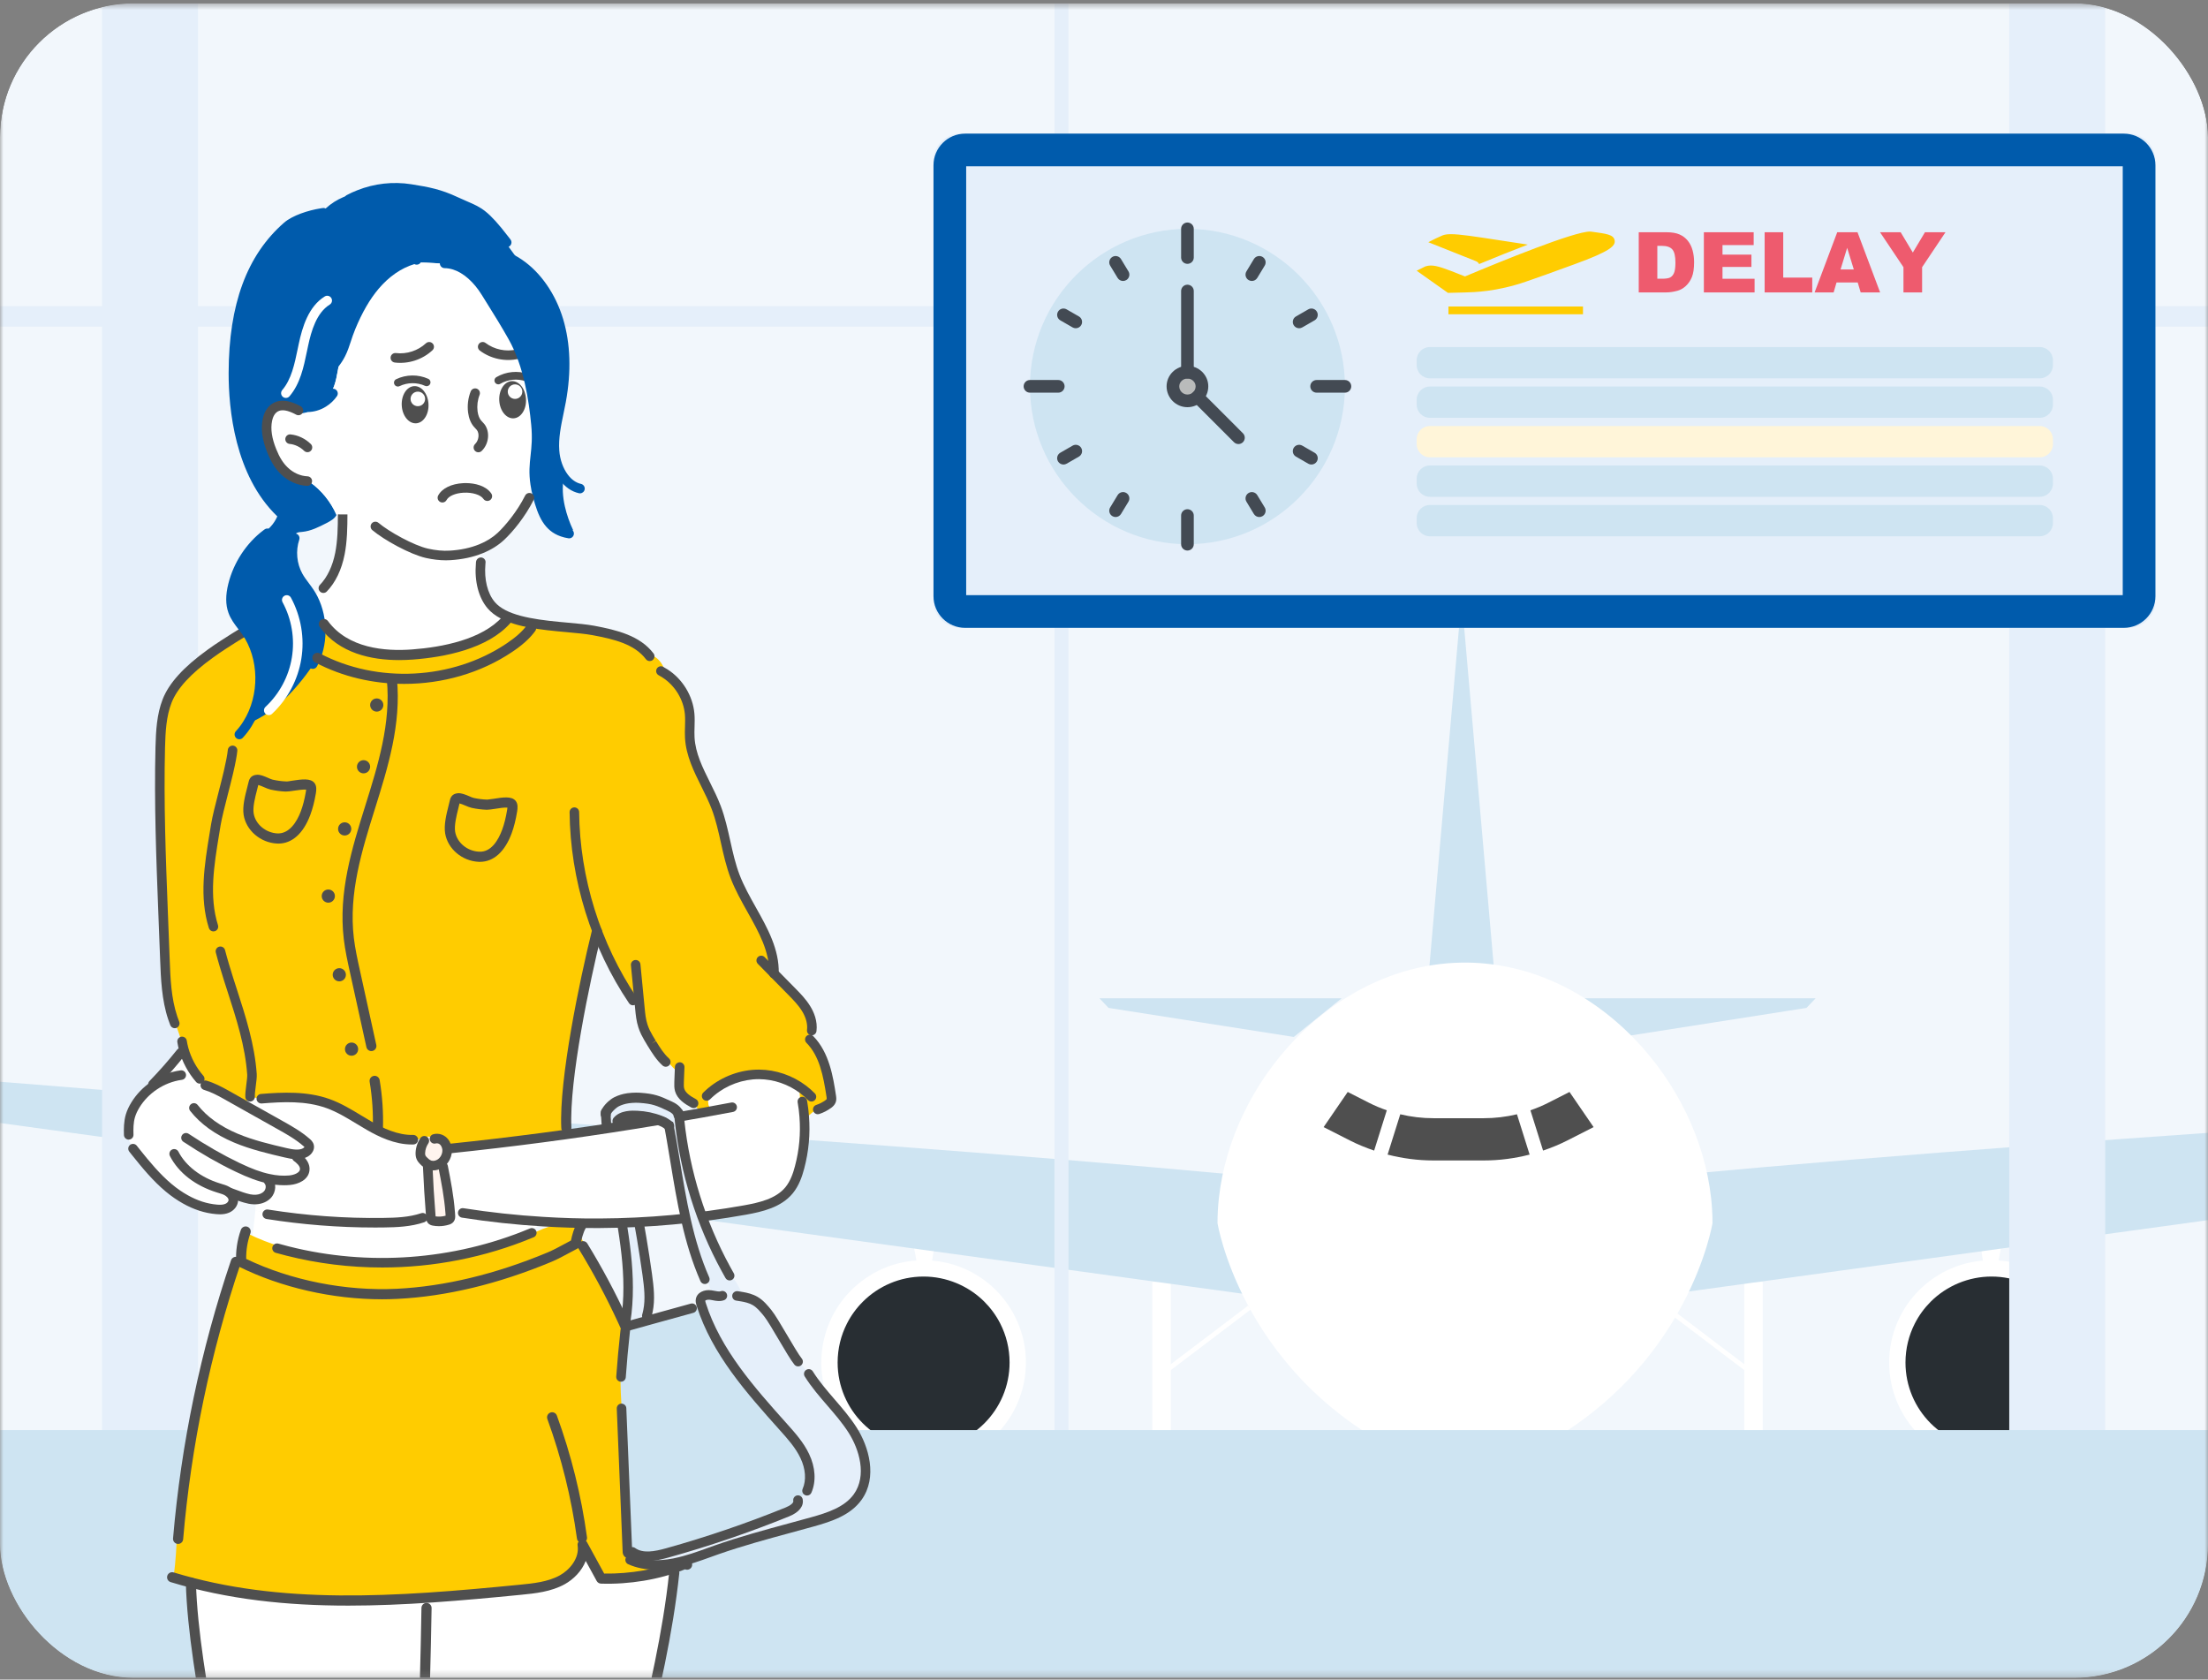 <svg width="330" height="251" viewBox="0 0 330 251" fill="none" xmlns="http://www.w3.org/2000/svg">
<rect x="0" y="0" width="330" height="251" fill="#808080" stroke="none"/>
<g clip-path="url(#clip0_434_33607)">
<mask id="mask0_434_33607" style="mask-type:luminance" maskUnits="userSpaceOnUse" x="0" y="0" width="330" height="251">
<path d="M330 0.502H0V250.751H330V0.502Z" fill="white"/>
</mask>
<g mask="url(#mask0_434_33607)">
<path d="M334.897 0.5H-4.069V250.75H334.897V0.5Z" fill="#F2F7FC"/>
<path d="M138.317 195.13C138.231 195.709 138.23 195.161 138.196 194.98C137.432 190.876 136.668 186.772 135.904 182.668H140.172C139.554 186.822 138.935 190.976 138.317 195.13Z" fill="white"/>
<path d="M186.518 195.129L173.389 205.078L173.813 205.637L186.942 195.688L186.518 195.129Z" fill="white"/>
<path d="M172.224 224.633H174.982V191.568H172.224V224.633Z" fill="white"/>
<path d="M170.46 227.861H177.352V223.456H170.46V227.861Z" fill="white"/>
<path d="M175.714 229.644C175.714 231.376 177.118 232.779 178.849 232.779C180.58 232.779 181.984 231.376 181.984 229.644V222.043C181.984 220.312 180.58 218.908 178.849 218.908C177.118 218.908 175.714 220.312 175.714 222.043V229.644Z" fill="#4F4F4F"/>
<path d="M165.222 229.644C165.222 231.376 166.625 232.779 168.357 232.779C170.088 232.779 171.492 231.376 171.492 229.644V222.043C171.492 220.312 170.088 218.908 168.357 218.908C166.625 218.908 165.222 220.312 165.222 222.043V229.644Z" fill="#4F4F4F"/>
<path d="M153.266 204.971C154.012 196.561 147.799 189.139 139.389 188.393C130.979 187.647 123.557 193.86 122.811 202.27C122.065 210.68 128.278 218.103 136.688 218.849C145.098 219.595 152.52 213.381 153.266 204.971Z" fill="white"/>
<path d="M147.124 212.706C144.723 215.107 141.416 216.474 138.021 216.47C134.479 216.465 131.274 215.028 128.953 212.706C126.627 210.381 125.189 207.169 125.189 203.621C125.189 201.527 125.69 199.55 126.579 197.803C127.196 196.59 128 195.488 128.953 194.535C131.274 192.214 134.479 190.776 138.021 190.771C141.416 190.767 144.723 192.134 147.124 194.535C148.077 195.488 148.881 196.59 149.498 197.803C150.387 199.55 150.888 201.527 150.888 203.621C150.888 207.169 149.449 210.381 147.124 212.706Z" fill="#282E33"/>
<path d="M193.368 154.964C184.139 153.518 174.91 152.072 165.682 150.625C165.509 150.443 165.337 150.261 165.164 150.079C165.031 149.939 164.899 149.799 164.766 149.659C164.615 149.5 164.465 149.341 164.314 149.182H200.525C199.737 149.819 198.948 150.456 198.16 151.093C197.465 151.654 196.771 152.215 196.076 152.776C195.174 153.505 194.271 154.235 193.368 154.964Z" fill="#CEE4F2"/>
<path d="M193.768 191.682C193.08 190.15 192.219 188.139 191.319 186.021C190.433 183.936 189.225 178.239 188.393 176.305C187.384 175.966 186.406 175.717 185.488 175.631C114.933 169.045 44.663 165.969 -25.892 159.384C-32.162 158.798 -38.432 158.213 -44.702 157.628C-45.301 157.564 -45.89 157.437 -46.469 157.27L-52.178 158.016C-51.278 158.944 -50.261 159.727 -49.151 160.323C-47.484 161.218 -45.746 161.536 -43.922 161.787C-33.636 163.2 -23.351 164.613 -13.065 166.027C56.419 175.573 125.904 185.12 195.388 194.666C194.467 192.615 194.69 193.733 193.768 191.682Z" fill="#CEE4F2"/>
<path d="M139.773 203.621C139.773 204.579 138.996 205.356 138.038 205.356C137.08 205.356 136.304 204.579 136.304 203.621C136.304 202.663 137.08 201.887 138.038 201.887C138.996 201.887 139.773 202.663 139.773 203.621Z" fill="#282E33"/>
<path d="M297.358 195.13C297.444 195.709 297.445 195.161 297.478 194.98C298.242 190.876 299.006 186.772 299.77 182.668H295.502C296.121 186.822 296.739 190.976 297.358 195.13Z" fill="white"/>
<path d="M249.157 195.128L248.733 195.688L261.861 205.638L262.285 205.078L249.157 195.128Z" fill="white"/>
<path d="M263.451 191.568H260.693V224.633H263.451V191.568Z" fill="white"/>
<path d="M265.215 223.455H258.322V227.86H265.215V223.455Z" fill="white"/>
<path d="M259.961 222.043C259.961 220.312 258.557 218.908 256.825 218.908C255.094 218.908 253.69 220.312 253.69 222.043V229.644C253.69 231.376 255.094 232.779 256.825 232.779C258.557 232.779 259.961 231.376 259.961 229.644V222.043Z" fill="#4F4F4F"/>
<path d="M270.453 222.043C270.453 220.312 269.049 218.908 267.318 218.908C265.586 218.908 264.183 220.312 264.183 222.043V229.644C264.183 231.376 265.586 232.779 267.318 232.779C269.049 232.779 270.453 231.376 270.453 229.644V222.043Z" fill="#4F4F4F"/>
<path d="M297.636 218.909C306.079 218.909 312.924 212.065 312.924 203.622C312.924 195.178 306.079 188.334 297.636 188.334C289.193 188.334 282.348 195.178 282.348 203.622C282.348 212.065 289.193 218.909 297.636 218.909Z" fill="white"/>
<path d="M288.55 212.706C290.951 215.107 294.259 216.474 297.654 216.47C301.195 216.465 304.4 215.028 306.722 212.706C309.047 210.381 310.485 207.169 310.485 203.621C310.485 201.527 309.984 199.55 309.096 197.803C308.479 196.59 307.675 195.488 306.722 194.535C304.4 192.214 301.195 190.776 297.654 190.771C294.259 190.767 290.951 192.134 288.55 194.535C287.597 195.488 286.793 196.59 286.176 197.803C285.288 199.55 284.787 201.527 284.787 203.621C284.787 207.169 286.225 210.381 288.55 212.706Z" fill="#282E33"/>
<path d="M242.306 154.964C251.535 153.518 260.764 152.072 269.993 150.625C270.165 150.443 270.338 150.261 270.51 150.079C270.643 149.939 270.776 149.799 270.909 149.659C271.059 149.5 271.21 149.341 271.361 149.182H235.15C235.938 149.819 236.726 150.456 237.515 151.093C238.209 151.654 238.904 152.215 239.599 152.776C240.501 153.505 241.404 154.235 242.306 154.964Z" fill="#CEE4F2"/>
<path d="M241.906 191.682C242.594 190.15 243.456 188.139 244.356 186.021C245.242 183.936 246.45 178.239 247.281 176.305C248.291 175.966 249.268 175.717 250.186 175.631C320.742 169.045 391.012 165.969 461.567 159.384C467.837 158.798 474.107 158.213 480.376 157.628C480.975 157.564 481.564 157.437 482.143 157.27L487.852 158.016C486.952 158.944 485.936 159.727 484.826 160.323C483.159 161.218 481.421 161.536 479.597 161.787C469.311 163.2 459.025 164.613 448.739 166.027C379.255 175.573 309.771 185.12 240.286 194.666C241.208 192.615 240.985 193.733 241.906 191.682Z" fill="#CEE4F2"/>
<path d="M295.901 203.621C295.901 204.579 296.678 205.356 297.636 205.356C298.594 205.356 299.371 204.579 299.371 203.621C299.371 202.663 298.594 201.887 297.636 201.887C296.678 201.887 295.901 202.663 295.901 203.621Z" fill="#282E33"/>
<path d="M213.091 150.626H223.798C222.08 130.983 220.363 111.339 218.646 91.695C218.636 91.581 218.633 91.266 218.608 90.982C218.596 90.851 218.501 90.194 218.363 90.538C218.26 90.793 218.258 91.521 218.243 91.695C216.526 111.339 214.809 130.983 213.091 150.626Z" fill="#CEE4F2"/>
<path d="M219.06 219.291H216.938V227.303H219.06V219.291Z" fill="white"/>
<path d="M194.431 206.06C196.611 208.369 199.158 210.636 202.132 212.745C203.368 213.621 204.678 214.47 206.066 215.284C208.945 216.971 212.292 217.828 215.688 217.828H222.22C225.765 217.828 229.195 216.867 232.235 215.051C236.781 212.335 240.477 209.237 243.476 206.06C247.02 202.305 249.591 198.439 251.443 194.963C255.089 188.116 255.943 182.781 255.943 182.781C255.943 181.533 255.873 180.282 255.735 179.034C254.774 170.3 250.538 161.709 244.231 155.203C240.848 151.712 236.868 148.821 232.479 146.83C228.079 144.834 223.269 143.774 218.432 143.854C212.485 143.952 206.877 145.723 201.924 148.659C198.908 150.446 196.135 152.666 193.676 155.203C187.369 161.709 183.133 170.3 182.172 179.034C182.035 180.282 181.964 181.533 181.964 182.781C181.964 182.781 182.819 188.116 186.465 194.963C188.316 198.439 190.887 202.305 194.431 206.06Z" fill="white"/>
<path d="M213.091 217.658H223.798C223.798 219.125 222.607 220.316 221.14 220.316H215.749C214.282 220.316 213.091 219.125 213.091 217.658Z" fill="#4F4F4F"/>
<path d="M234.573 163.186L231.396 164.802C230.536 165.24 229.643 165.61 228.731 165.926L230.623 171.946C231.868 171.524 233.087 171.025 234.259 170.429L238.174 168.437L234.573 163.186Z" fill="#4F4F4F"/>
<path d="M221.779 167.108H214.219C212.557 167.108 210.895 166.909 209.279 166.521L207.386 172.546C209.617 173.118 211.916 173.421 214.219 173.421H221.779C224.082 173.421 226.381 173.118 228.612 172.546L226.719 166.521C225.103 166.909 223.441 167.108 221.779 167.108Z" fill="#4F4F4F"/>
<path d="M201.425 163.186L197.824 168.437L201.739 170.429C202.911 171.025 204.13 171.524 205.375 171.946L207.267 165.926C206.355 165.61 205.462 165.24 204.602 164.802L201.425 163.186Z" fill="#4F4F4F"/>
<path d="M220.513 225.418H215.493V228.897H220.513V225.418Z" fill="white"/>
<path d="M214.403 221.826H214.403C213.142 221.826 212.12 222.848 212.12 224.109V230.498C212.12 231.759 213.142 232.781 214.403 232.781H214.403C215.664 232.781 216.686 231.759 216.686 230.498V224.109C216.686 222.848 215.664 221.826 214.403 221.826Z" fill="#4F4F4F"/>
<path d="M224.328 224.109C224.328 222.848 223.306 221.826 222.045 221.826C220.784 221.826 219.761 222.848 219.761 224.109V230.498C219.761 231.759 220.784 232.781 222.045 232.781C223.306 232.781 224.328 231.759 224.328 230.498V224.109Z" fill="#4F4F4F"/>
<path d="M29.597 0.266H15.253V224.535H29.597V0.266Z" fill="#E5EFFA"/>
<path d="M314.638 -4.625H300.294V219.644H314.638V-4.625Z" fill="#E5EFFA"/>
<path d="M341.851 45.75H-18.282V48.815H341.851V45.75Z" fill="#E5EFFA"/>
<path d="M159.691 -4.625H157.598V233.292H159.691V-4.625Z" fill="#E5EFFA"/>
<path d="M334.897 213.721H-9.346V250.751H334.897V213.721Z" fill="#CEE4F2"/>
<path d="M91.512 164.766C91.809 164.565 92.158 164.456 92.505 164.367C94.284 163.916 96.166 163.963 97.965 164.326C98.321 164.398 98.676 164.483 99.012 164.624C99.484 164.822 99.903 165.125 100.317 165.425C100.615 165.64 100.913 165.856 101.21 166.072C101.37 166.188 101.535 166.308 101.634 166.479C101.829 166.814 101.725 167.235 101.615 167.607C101.521 167.922 101.411 168.263 101.14 168.45C100.85 168.65 100.45 168.613 100.13 168.466C99.809 168.319 99.544 168.078 99.259 167.871C98.442 167.277 97.452 166.954 96.453 166.81C95.454 166.665 94.438 166.691 93.429 166.741C93.17 166.754 92.899 166.772 92.675 166.903C92.41 167.057 92.253 167.346 92.153 167.636C91.868 168.468 90.671 168.6 90.524 167.614C90.369 166.578 90.65 165.413 91.512 164.766Z" fill="#E5EFFA"/>
<path d="M92.586 169.029L92.834 168.966C92.599 167.974 92.369 166.981 92.127 165.988C91.73 166.106 91.32 166.199 90.905 166.218C90.775 166.224 90.644 166.224 90.514 166.218V166.224C90.539 166.77 90.576 167.316 90.619 167.856C90.743 169.426 90.942 170.995 91.178 172.559C92.493 181.338 95.037 190.074 93.287 198.699L93.66 199.549C94.69 199.257 95.719 198.972 96.749 198.686C96.83 198.662 96.911 198.643 96.992 198.618L96.911 198.314V195.907L96.849 195.894C97.209 194.12 96.979 192.246 96.731 190.44C95.72 183.237 94.336 176.089 92.586 169.029Z" fill="#E5EFFA"/>
<path d="M96.669 197.346C96.974 197.346 97.257 197.148 97.351 196.842C97.442 196.545 97.504 196.254 97.548 196.033C97.919 194.208 97.717 192.376 97.438 190.343C96.427 183.141 95.027 175.913 93.279 168.856C93.22 168.594 93.153 168.324 93.086 168.05L93.044 167.878C92.95 167.494 92.561 167.262 92.181 167.354C91.798 167.448 91.564 167.834 91.657 168.217L91.7 168.39C91.765 168.656 91.83 168.918 91.89 169.185C93.63 176.209 95.02 183.388 96.025 190.539C96.286 192.439 96.475 194.145 96.15 195.752C96.104 195.978 96.055 196.203 95.987 196.422C95.871 196.799 96.082 197.198 96.459 197.314C96.529 197.335 96.6 197.346 96.669 197.346Z" fill="#4F4F4F"/>
<path d="M93.288 199.412C93.621 199.412 93.918 199.179 93.987 198.84C95.371 192.017 94.109 185.061 92.889 178.334C92.539 176.406 92.177 174.412 91.883 172.453C91.622 170.716 91.441 169.194 91.331 167.799C91.288 167.267 91.251 166.729 91.227 166.191C91.209 165.798 90.872 165.487 90.482 165.511C90.088 165.529 89.783 165.862 89.801 166.256C89.826 166.81 89.864 167.365 89.908 167.912C90.021 169.34 90.205 170.895 90.472 172.665C90.769 174.645 91.133 176.65 91.484 178.589C92.736 185.487 93.918 192.002 92.588 198.556C92.51 198.942 92.759 199.319 93.145 199.397C93.193 199.407 93.241 199.412 93.288 199.412Z" fill="#4F4F4F"/>
<path d="M63.789 238.956C68.865 238.387 73.942 237.819 79.018 237.25C80.92 237.037 82.901 236.796 84.504 235.749C85.815 234.893 86.776 233.519 87.13 231.994C88.059 233.149 88.988 234.303 89.917 235.458C89.982 235.539 90.052 235.623 90.151 235.657C90.26 235.693 90.378 235.659 90.488 235.627C93.716 234.692 97.401 235.679 100.389 234.141C100.662 236.227 100.51 238.361 100.163 240.436C99.837 242.387 99.24 244.287 98.953 246.244C98.815 247.184 98.75 248.133 98.611 249.072C98.462 250.089 98.228 251.09 97.994 252.091C96.114 260.128 94.235 268.165 92.355 276.202C92.113 277.236 91.713 278.465 90.825 279.048C90.297 279.395 89.645 279.477 89.019 279.561C80.796 280.669 72.929 283.698 64.712 284.852C62.344 279.126 63.577 272.606 62.756 266.464C62.62 265.444 62.223 264.374 62.326 263.35C62.428 262.326 62.694 261.325 62.833 260.305C62.936 259.555 62.969 258.798 63.002 258.042C63.073 256.437 63.143 254.832 63.213 253.226C63.423 248.448 62.774 243.63 63.789 238.956Z" fill="white"/>
<path d="M34.243 276.094C34.113 273.806 33.763 271.531 33.2 269.309C32.788 267.682 32.262 266.083 31.945 264.435C31.254 260.833 31.562 257.009 30.185 253.61C28.924 250.497 29.223 247.213 28.976 243.863C28.801 241.491 28.807 239.016 28.621 236.645C33.842 237.788 39.207 238.342 44.541 238.687C47.28 238.864 50.024 238.935 52.768 239.006C54.59 239.053 56.413 239.1 58.235 239.147C60.161 239.196 62.091 239.246 64.014 239.129C64.211 242.528 64.064 245.947 63.577 249.317C62.905 253.967 63.401 258.826 62.983 263.506C62.454 269.422 62.791 275.465 62.656 281.402C62.647 281.781 62.633 282.18 62.436 282.504C62.12 283.02 61.456 283.177 60.86 283.278C56.206 284.067 51.399 284.241 46.784 283.251C42.168 282.261 37.441 279.567 34.243 276.094Z" fill="white"/>
<path d="M42.987 186.96L42.938 187.159C41.132 186.743 39.345 186.222 37.596 185.602C37.831 184.038 38.03 182.468 38.154 180.898C38.706 181.016 39.265 181.134 39.811 181.252L39.941 181.463C45.686 182.375 51.506 182.797 57.326 182.723C59.299 182.698 61.303 182.611 63.171 181.984L63.394 181.966L64.362 181.426C64.375 181.618 64.387 181.811 64.406 182.003C64.412 182.108 64.424 182.22 64.493 182.307C64.567 182.4 64.691 182.431 64.809 182.456C65.498 182.586 66.217 182.543 66.888 182.338C67.018 182.294 67.154 182.245 67.235 182.133C67.328 182.009 67.328 181.835 67.316 181.674C67.303 181.5 67.297 181.32 67.278 181.147L67.75 181.109C68.197 181.233 68.65 181.345 69.103 181.469L69.158 181.265C73.142 181.891 77.15 182.325 81.177 182.567C80.5 183.033 79.861 183.548 79.266 184.112L79.34 184.299C67.93 189.045 54.968 189.988 42.987 186.96Z" fill="white"/>
<path d="M37.2 184.439C43.36 187.419 50.337 188.26 57.178 188.405C64.337 188.557 71.684 187.949 78.199 184.978C80.749 183.815 83.5 182.26 86.18 183.081C86.606 184.768 87.531 186.277 88.407 187.78C96.565 201.775 101.478 217.648 102.652 233.804C99.3 234.694 95.905 235.426 92.484 235.994C91.751 236.116 90.969 236.224 90.291 235.923C88.569 235.157 88.752 232.509 87.359 231.241C87.361 233.075 86.026 234.7 84.413 235.573C82.8 236.446 80.937 236.71 79.119 236.953C61.391 239.321 42.982 241.026 25.929 235.632C26.67 231.009 26.165 226.338 27.524 221.857C27.942 220.477 27.764 218.971 28.125 217.575C28.398 216.52 28.842 215.514 29.107 214.456C29.866 211.424 29.14 208.06 30.46 205.226C33.505 198.691 34.315 191.047 37.2 184.439Z" fill="#FFCC00"/>
<path d="M122.152 165.703C121.655 166.051 121.178 166.429 120.725 166.832L120.197 166.863C120.141 166.113 120.048 165.362 119.918 164.617L119.564 164.636C119.539 164.195 119.515 163.761 119.484 163.321L120.054 162.824C118.175 161.397 115.829 160.578 113.465 160.56C110.878 160.541 108.297 161.484 106.311 163.147L106.479 163.339C106.255 163.513 106.076 163.743 105.97 164.003C105.753 164.518 105.827 165.145 106.15 165.604L106.231 166.063C105.951 166.113 105.678 166.162 105.406 166.212C105.257 166.237 105.108 166.268 104.959 166.293C104.878 166.255 104.81 166.212 104.754 166.162C104.363 165.809 104.016 165.405 103.73 164.965L103.662 164.884C102.793 164.406 101.856 163.829 101.577 162.88C101.466 162.489 101.484 162.074 101.497 161.664C101.515 161.236 101.534 160.802 101.546 160.373C100.851 159.865 100.237 159.238 99.747 158.524L99.505 158.704C98.642 157.929 98.028 156.93 97.42 155.943C97.091 155.404 96.756 154.858 96.477 154.287C96.331 152.96 95.972 151.283 95.081 149.544C94.129 147.69 93.394 147.369 91.97 145.078C90.144 142.139 90.086 140.625 89.498 140.612C88.788 140.596 87.722 142.771 86.24 153.215C85.763 156.613 85.287 160.011 84.811 163.409C84.797 165.454 84.782 167.499 84.767 169.543C81.029 170.07 77.209 170.557 73.308 170.998C71.262 171.23 69.236 171.443 67.229 171.641L66.819 171.709C66.813 171.66 66.807 171.61 66.794 171.56C66.714 171.132 66.503 170.723 66.168 170.45C65.938 170.27 65.653 170.158 65.355 170.146C65.243 170.35 64.927 170.326 64.716 170.202C64.505 170.077 64.325 169.891 64.083 169.86C63.94 169.848 63.804 169.891 63.667 169.935C63.537 169.972 63.413 170.015 63.283 170.053C62.799 170.202 62.315 170.357 61.837 170.512L61.775 170.319C59.436 170.388 57.202 169.395 55.179 168.235C53.151 167.068 51.215 165.709 49.018 164.921C45.86 163.786 42.398 163.922 39.054 164.195C38.277 164.318 37.501 164.44 36.724 164.562C35.701 164.216 34.679 163.871 33.656 163.525C32.7 162.998 31.732 162.495 30.684 162.185L29.852 161.23C28.735 159.952 27.91 158.419 27.457 156.787L27.445 156.793C27.029 155.199 26.502 153.635 25.881 152.109L25.819 152.128C24.883 149.342 24.758 146.333 24.647 143.379C24.554 141.034 24.467 138.682 24.374 136.331C24.057 128.116 23.747 119.895 23.952 111.68C24.05 107.736 24.296 106.387 24.976 104.762C26.949 100.045 31.194 97.471 33.907 96.18C38.786 95.037 43.664 93.894 48.542 92.751C49.109 93.612 50.545 95.542 53.19 96.801C55.727 98.009 58.03 97.959 59.059 97.875C62.505 98.168 65.251 97.665 66.988 97.206C70.171 96.366 72.569 95.733 74.269 93.946C74.6 93.598 75.231 92.864 76.282 92.618C77.307 92.379 78.068 92.76 79.223 93.089C80.165 93.357 81.573 93.65 83.429 93.637C84.897 93.629 86.68 93.841 88.697 94.22C91.799 94.803 95.193 95.561 97.104 98.079L97.582 97.98C98.562 98.489 99.269 99.5 99.412 100.599L99.387 100.642C101.447 101.957 102.855 104.247 103.073 106.685C103.178 107.87 103.023 109.068 103.091 110.253C103.308 113.994 105.722 117.19 107.05 120.695C108.315 124.039 108.595 127.7 109.885 131.038C111.771 135.927 115.817 140.246 115.674 145.476C116.543 146.357 117.411 147.238 118.28 148.126C119.08 148.938 119.893 149.764 120.489 150.744C121.091 151.718 121.463 152.872 121.32 154.008L121.035 155.342C123.2 157.544 123.777 160.808 124.243 163.854C124.274 164.071 124.305 164.295 124.23 164.493C124.146 164.717 123.982 164.859 123.808 164.983C123.238 165.39 122.529 165.606 122.152 165.703Z" fill="#FFCC00"/>
<path d="M119.564 164.635L119.918 164.617C120.048 165.361 120.141 166.112 120.197 166.863C120.396 169.407 120.16 171.988 119.502 174.457C119.18 175.679 118.733 176.908 117.926 177.888C116.363 179.781 113.763 180.395 111.343 180.829C104.171 182.107 96.887 182.771 89.602 182.808C86.792 182.821 83.981 182.74 81.177 182.566C77.15 182.325 73.142 181.89 69.158 181.264L69.103 181.468C68.65 181.344 68.197 181.232 67.75 181.108L67.278 181.146C67.111 178.862 66.67 176.604 66.23 174.358L64.734 174.197C65.107 174.197 65.479 174.072 65.789 173.874C66.497 173.421 66.906 172.546 66.819 171.708L67.229 171.64C76.424 170.685 85.6 169.481 94.734 168.017C98.146 167.477 101.552 166.906 104.959 166.292C105.139 166.373 105.35 166.379 105.405 166.211C105.678 166.162 105.951 166.112 106.231 166.062L106.15 165.603C105.827 165.144 105.753 164.517 105.97 164.002C106.076 163.742 106.256 163.512 106.479 163.339L106.311 163.146C108.297 161.483 110.878 160.54 113.465 160.559C115.829 160.577 118.174 161.396 120.054 162.824L119.484 163.32C119.515 163.76 119.54 164.195 119.564 164.635Z" fill="white"/>
<path d="M41.871 76.586C36.404 71.281 34.872 62.806 34.884 55.739C34.903 47.697 36.603 39.327 42.932 33.812C44.017 32.868 46.232 32.124 48.019 31.845C48.057 31.783 48.106 31.733 48.156 31.677C49.546 30.151 51.481 29.133 53.529 28.848L53.635 29.108C56.073 28.134 58.772 27.83 61.359 28.24C63.99 28.655 65.665 28.972 68.079 30.101C71.317 31.621 71.919 31.261 75.444 35.853C75.772 36.635 76.343 37.311 76.84 38.006C77.15 38.434 77.442 38.912 77.621 39.408C80.407 41.307 82.449 44.446 83.478 47.877C84.639 51.749 84.595 55.962 83.863 59.958C83.41 62.415 82.697 64.872 82.877 67.372C82.976 68.793 83.466 70.257 84.285 71.349C83.981 72.745 84.105 74.265 84.422 75.674C84.701 76.902 85.123 78.1 85.662 79.235L84.055 79.49C81.89 78.739 81.04 76.784 80.333 74.005C80.178 73.397 80.066 72.844 79.992 72.342C79.483 68.948 80.5 67.533 80.103 63.42C79.669 58.94 78.806 54.212 76.641 50.353C75.245 47.871 74.103 46.103 72.602 43.683C71.46 41.834 69.822 40.196 67.93 39.6C66.056 39.365 64.164 39.24 62.271 39.228V38.843C62.16 38.688 61.936 38.719 61.763 38.769C59.541 39.42 57.574 40.885 56.036 42.703C54.497 44.527 53.355 46.686 52.431 48.926C51.767 50.539 51.556 51.706 50.935 52.922C50.78 53.753 50.632 54.584 50.483 55.416C50.346 56.173 50.203 56.942 49.943 57.668C49.608 58.593 49.062 59.443 48.361 60.144C47.976 60.392 47.554 60.578 47.12 60.696L47.138 60.746C46.729 61.093 46.307 61.447 45.804 61.639C45.302 61.825 44.688 61.825 44.266 61.49C44.179 61.416 44.142 61.217 44.259 61.236L44.284 61.174C43.403 60.746 42.392 60.404 41.48 60.727C40.58 61.05 40.133 61.924 39.966 62.75C39.649 64.307 40.022 65.914 40.63 67.409C41.058 68.483 41.622 69.531 42.504 70.375C43.385 71.225 44.613 71.846 45.928 71.895L46.325 72.05C48.063 73.279 49.44 75.004 50.296 76.958C50.005 77.529 49.384 77.864 48.814 78.162C47.647 78.764 46.443 79.372 45.134 79.49C44.874 79.514 44.601 79.521 44.365 79.638C44.129 79.756 43.943 80.023 44.017 80.271L44.048 80.427C43.434 82.275 43.633 84.41 44.576 86.097C45.06 86.96 45.724 87.704 46.27 88.53C46.474 88.84 46.661 89.162 46.828 89.491C48.323 92.482 48.33 96.292 46.754 99.245L46.847 99.313C46.481 99.834 46.108 100.349 45.724 100.858C44.923 101.913 44.073 102.924 43.149 103.874C41.393 105.679 39.339 107.236 36.994 108.155C39.544 104.091 39.538 98.283 36.758 94.343C36.063 93.363 35.213 92.47 34.81 91.322C34.363 90.081 34.5 88.691 34.816 87.413C35.573 84.373 37.372 81.636 39.792 79.818L39.544 79.49C40.456 78.863 41.169 77.945 41.548 76.902L41.871 76.586Z" fill="#005BAC"/>
<path d="M75.859 92.099C74.865 91.674 74.005 91.141 73.402 90.428C72.006 88.772 71.653 86.333 71.839 84.224C71.789 83.492 71.808 82.747 71.888 82.009C72.993 81.562 74.016 80.948 74.873 80.147C76.207 78.894 77.944 76.728 79.123 74.383L79.055 74.352C79.204 73.707 79.353 73.062 79.501 72.416L79.992 72.342C79.483 68.948 80.5 67.533 80.103 63.42C79.669 58.94 78.806 54.212 76.641 50.353C75.245 47.871 74.103 46.103 72.602 43.683C71.46 41.834 69.822 40.196 67.93 39.6C66.056 39.365 64.164 39.24 62.271 39.228V38.843C62.16 38.688 61.936 38.719 61.763 38.769C59.541 39.42 57.574 40.885 56.036 42.703C54.497 44.527 53.355 46.686 52.431 48.926C51.767 50.539 51.556 51.706 50.935 52.922C50.78 53.753 50.632 54.584 50.483 55.416C50.346 56.173 50.203 56.942 49.943 57.668C49.608 58.593 49.062 59.443 48.361 60.144C47.976 60.392 47.554 60.578 47.12 60.696L47.138 60.746C46.729 61.093 46.307 61.447 45.804 61.639C45.302 61.825 44.688 61.825 44.266 61.49C44.179 61.416 44.142 61.217 44.259 61.236L44.284 61.174C43.403 60.746 42.392 60.404 41.48 60.727C40.58 61.05 40.133 61.924 39.966 62.75C39.649 64.307 40.022 65.914 40.63 67.409C41.058 68.483 41.622 69.531 42.504 70.375C43.385 71.225 44.613 71.846 45.928 71.895L46.325 72.05C48.063 73.279 49.44 75.004 50.297 76.958C50.7 77.87 50.985 78.832 51.147 79.818C51.091 80.799 50.991 81.767 50.805 82.728C50.427 84.652 49.651 86.532 48.33 87.897L48.125 87.742C47.684 88.306 47.262 88.889 46.853 89.479L46.828 89.491C47.352 90.539 47.682 91.69 47.836 92.867C49.174 93.59 50.134 94.719 50.745 96.024C52.546 96.148 53.97 96.822 55.044 97.806C55.626 97.671 56.248 97.592 56.922 97.592C58.011 97.592 58.972 97.789 59.817 98.124C60.709 97.737 61.74 97.512 62.915 97.512C63.854 97.512 64.693 97.663 65.451 97.917C66.665 96.659 68.398 95.835 70.665 95.835C71.382 95.835 71.771 95.443 72.382 95.595C73.748 94.325 74.27 92.981 75.859 92.099ZM76.728 58.934C76.765 58.841 76.846 58.748 76.933 58.766C76.982 58.779 77.019 58.822 77.051 58.866C77.355 59.3 77.423 59.914 77.218 60.41C77.181 60.497 77.119 60.597 77.032 60.615C76.865 60.646 76.771 60.423 76.74 60.249C76.709 60.057 76.684 59.858 76.666 59.66L76.616 59.443C76.616 59.269 76.66 59.095 76.728 58.934ZM62.414 61.043C62.383 61.223 62.302 61.434 62.129 61.49C61.955 61.54 61.769 61.416 61.688 61.254C61.614 61.093 61.614 60.901 61.62 60.721L61.638 60.032V59.976C61.645 59.852 61.651 59.716 61.713 59.61C61.967 59.201 62.29 59.765 62.358 59.989C62.464 60.311 62.47 60.702 62.414 61.043Z" fill="white"/>
<path d="M77.051 58.865C77.355 59.3 77.423 59.914 77.218 60.41C77.181 60.497 77.119 60.596 77.032 60.615C76.864 60.646 76.771 60.423 76.74 60.249C76.709 60.057 76.684 59.858 76.666 59.66L76.616 59.442C76.616 59.269 76.66 59.095 76.728 58.934C76.765 58.84 76.846 58.748 76.933 58.766C76.982 58.779 77.02 58.822 77.051 58.865Z" fill="#FFF4EE"/>
<path d="M64.362 181.425C64.17 179.067 64.027 176.71 63.928 174.346L64.12 174.066C64.164 174.091 64.213 174.104 64.263 174.122C64.418 174.172 64.579 174.197 64.734 174.197L66.23 174.358C66.67 176.604 67.111 178.863 67.278 181.146C67.297 181.32 67.303 181.499 67.316 181.673C67.328 181.835 67.328 182.008 67.235 182.132C67.154 182.244 67.018 182.294 66.888 182.337C66.217 182.542 65.498 182.585 64.809 182.455C64.691 182.43 64.567 182.399 64.493 182.306C64.424 182.219 64.412 182.108 64.406 182.002C64.387 181.81 64.375 181.617 64.362 181.425Z" fill="#FFF4EE"/>
<path d="M66.819 171.709C66.906 172.546 66.497 173.421 65.789 173.874C65.479 174.072 65.107 174.197 64.734 174.197C64.579 174.197 64.418 174.172 64.263 174.122C64.213 174.103 64.164 174.091 64.12 174.066C63.785 173.93 63.506 173.688 63.258 173.421C63.127 173.284 63.003 173.136 62.929 172.962C62.836 172.751 62.817 172.515 62.824 172.292C62.848 171.646 63.059 171.014 63.419 170.48L63.283 170.052C63.413 170.015 63.537 169.971 63.667 169.934C63.804 169.891 63.94 169.847 64.083 169.86C64.325 169.891 64.505 170.077 64.716 170.201C64.927 170.325 65.243 170.35 65.355 170.145C65.653 170.157 65.938 170.269 66.168 170.449C66.503 170.722 66.714 171.132 66.794 171.56C66.807 171.609 66.813 171.659 66.819 171.709Z" fill="#FFF4EE"/>
<path d="M61.837 170.51C62.315 170.355 62.799 170.2 63.283 170.051L63.419 170.479C63.059 171.013 62.848 171.646 62.824 172.291C62.817 172.514 62.836 172.75 62.929 172.961C63.003 173.135 63.127 173.284 63.258 173.42C63.506 173.687 63.785 173.929 64.12 174.065L63.928 174.345C64.027 176.709 64.17 179.066 64.362 181.424L63.394 181.964L63.171 181.982C61.303 182.609 59.299 182.696 57.326 182.721C51.506 182.795 45.686 182.373 39.941 181.461L39.811 181.25C39.265 181.132 38.706 181.015 38.154 180.897C38.197 180.357 38.235 179.811 38.26 179.265V179.259C38.899 179.221 39.525 178.998 39.96 178.539C40.481 177.981 40.611 177.031 40.115 176.448L40.183 176.156C41.2 176.38 42.243 176.467 43.285 176.374C44.272 176.28 45.432 175.815 45.544 174.835C45.637 174.053 44.998 173.383 44.359 172.93L44.365 172.527C44.812 172.527 45.246 172.446 45.637 172.229C45.99 172.024 46.307 171.633 46.201 171.242C46.139 171.025 45.972 170.864 45.798 170.715C44.594 169.666 43.192 168.878 41.796 168.097C40.084 167.135 38.365 166.167 36.646 165.205L37.379 163.902L39.054 164.194C42.398 163.921 45.86 163.784 49.018 164.92C51.215 165.708 53.151 167.067 55.179 168.233C57.202 169.393 59.436 170.386 61.775 170.318L61.837 170.51Z" fill="white"/>
<path d="M22.996 162.253L22.86 162.049C24.324 160.541 25.714 158.965 27.023 157.321L27.55 157.178C27.52 157.048 27.482 156.924 27.445 156.793L27.457 156.787C27.91 158.419 28.735 159.951 29.852 161.23L30.684 162.185C31.732 162.495 32.7 162.998 33.656 163.525C33.842 163.631 34.022 163.73 34.208 163.836C35.021 164.295 35.834 164.748 36.646 165.207C38.365 166.168 40.084 167.136 41.796 168.098C43.192 168.88 44.594 169.668 45.798 170.716C45.972 170.865 46.139 171.027 46.201 171.244C46.307 171.635 45.99 172.026 45.637 172.23C45.246 172.447 44.812 172.528 44.365 172.528L44.359 172.931C44.998 173.384 45.637 174.054 45.544 174.836C45.432 175.817 44.272 176.282 43.285 176.375C42.243 176.468 41.2 176.381 40.183 176.158L40.115 176.449C40.611 177.033 40.481 177.982 39.96 178.54C39.525 178.999 38.899 179.223 38.26 179.26C38.129 179.266 37.999 179.266 37.869 179.26C37.453 179.241 37.044 179.148 36.646 179.031C36.311 178.937 35.983 178.82 35.654 178.702C35.213 178.54 34.766 178.379 34.326 178.218L34.295 178.249C34.642 178.54 34.897 178.956 34.872 179.409C34.835 179.93 34.425 180.371 33.947 180.569C33.463 180.774 32.924 180.78 32.403 180.737C31.577 180.669 30.764 180.501 29.983 180.247C29.195 179.986 28.425 179.645 27.693 179.229C26.825 178.745 26.006 178.168 25.242 177.535C23.369 175.972 21.811 174.079 20.285 172.168H20.291C19.714 171.424 19.292 170.555 19.056 169.643L19.236 169.593C19.205 168.638 19.224 167.664 19.491 166.745C19.665 166.168 19.931 165.622 20.248 165.107C20.949 163.972 21.892 162.998 22.996 162.253Z" fill="white"/>
<path d="M36.994 108.155C36.64 108.732 36.231 109.266 35.772 109.762L33.96 109.818L33.532 96.255L33.383 96.348C34.45 95.647 35.492 95.008 36.435 94.431L36.758 94.344C39.538 98.284 39.544 104.091 36.994 108.155Z" fill="#FFCC00"/>
<path d="M63.956 51.135C64.204 51.067 64.479 51.135 64.667 51.337C64.936 51.624 64.92 52.076 64.631 52.345C63.134 53.742 61.029 54.427 59.002 54.178C58.611 54.131 58.334 53.775 58.382 53.383C58.429 52.993 58.787 52.715 59.177 52.763C60.789 52.959 62.464 52.414 63.658 51.301C63.746 51.22 63.848 51.164 63.956 51.135Z" fill="#4F4F4F"/>
<path d="M77.523 52.238C77.772 52.303 77.976 52.501 78.038 52.769C78.126 53.152 77.886 53.535 77.502 53.624C75.506 54.083 73.341 53.622 71.712 52.391C71.397 52.154 71.335 51.707 71.573 51.392C71.809 51.078 72.258 51.017 72.572 51.253C73.868 52.231 75.591 52.598 77.183 52.233C77.299 52.206 77.416 52.21 77.523 52.238Z" fill="#4F4F4F"/>
<path d="M59.441 57.765C59.233 57.757 59.037 57.638 58.941 57.438C58.803 57.151 58.924 56.806 59.211 56.667C60.704 55.95 62.494 55.928 63.999 56.609C64.289 56.739 64.418 57.081 64.287 57.372C64.156 57.662 63.812 57.79 63.523 57.66C62.326 57.119 60.901 57.136 59.711 57.708C59.624 57.75 59.531 57.768 59.441 57.765Z" fill="#4F4F4F"/>
<path d="M74.506 57.438C74.299 57.448 74.093 57.346 73.98 57.155C73.818 56.881 73.909 56.527 74.183 56.364C75.608 55.52 77.389 55.344 78.948 55.892C79.248 55.998 79.406 56.327 79.3 56.628C79.195 56.928 78.864 57.086 78.564 56.981C77.325 56.545 75.907 56.685 74.77 57.358C74.687 57.407 74.597 57.433 74.506 57.438Z" fill="#4F4F4F"/>
<path d="M71.498 67.59C71.31 67.59 71.123 67.516 70.983 67.37C70.71 67.086 70.719 66.634 71.003 66.361C71.567 65.819 71.693 64.792 71.261 64.248C71.195 64.164 71.121 64.09 71.049 64.015C70.971 63.934 70.894 63.853 70.82 63.766C70.368 63.237 70.078 62.525 69.959 61.648C69.823 60.566 69.959 59.476 70.35 58.491C70.496 58.124 70.913 57.948 71.276 58.091C71.643 58.236 71.822 58.651 71.677 59.017C71.378 59.77 71.271 60.638 71.374 61.464C71.453 62.048 71.637 62.526 71.904 62.839C71.959 62.903 72.018 62.963 72.076 63.025C72.181 63.132 72.285 63.242 72.379 63.361C73.271 64.486 73.094 66.332 71.992 67.39C71.854 67.523 71.676 67.59 71.498 67.59Z" fill="#4F4F4F"/>
<path d="M69.598 72.193C70.998 72.193 72.64 72.597 73.427 73.749C73.649 74.075 73.566 74.519 73.24 74.741C72.916 74.963 72.472 74.88 72.249 74.554C71.83 73.94 70.616 73.565 69.298 73.628C68.071 73.692 67.07 74.121 66.746 74.72C66.558 75.067 66.126 75.196 65.78 75.009C65.433 74.822 65.303 74.389 65.491 74.043C66.062 72.984 67.457 72.296 69.224 72.203C69.346 72.197 69.471 72.193 69.598 72.193Z" fill="#4F4F4F"/>
<path d="M45.929 72.609C45.92 72.609 45.911 72.608 45.902 72.608C44.505 72.555 43.086 71.928 42.008 70.888C41.172 70.088 40.522 69.065 39.967 67.674C39.192 65.767 38.962 64.108 39.267 62.608C39.523 61.343 40.242 60.413 41.239 60.055C42.471 59.62 43.745 60.118 44.596 60.532C44.721 60.595 44.831 60.652 44.94 60.71C45.289 60.895 45.422 61.326 45.237 61.674C45.054 62.023 44.622 62.157 44.273 61.972C44.172 61.919 44.071 61.865 43.963 61.811C42.986 61.337 42.271 61.205 41.718 61.399C41.014 61.652 40.756 62.443 40.665 62.891C40.418 64.108 40.623 65.498 41.291 67.14C41.769 68.34 42.311 69.203 42.997 69.859C43.828 70.661 44.906 71.142 45.956 71.182C46.349 71.197 46.657 71.528 46.642 71.922C46.627 72.306 46.311 72.609 45.929 72.609Z" fill="#4F4F4F"/>
<path d="M45.953 67.578C45.773 67.578 45.594 67.511 45.455 67.375C44.849 66.785 44.078 66.417 43.285 66.34C42.892 66.302 42.605 65.954 42.643 65.561C42.681 65.17 43.032 64.878 43.422 64.92C44.538 65.028 45.614 65.537 46.451 66.354C46.733 66.628 46.739 67.08 46.464 67.362C46.324 67.506 46.139 67.578 45.953 67.578Z" fill="#4F4F4F"/>
<path d="M45.953 61.577C45.564 61.577 45.246 61.265 45.24 60.874C45.234 60.481 45.548 60.156 45.942 60.15C46.279 60.145 46.611 60.098 46.928 60.009C47.303 59.907 47.654 59.751 47.974 59.544C48.461 59.24 48.865 58.855 49.183 58.397C49.407 58.073 49.852 57.992 50.176 58.218C50.5 58.442 50.58 58.887 50.355 59.211C49.927 59.829 49.383 60.346 48.739 60.749C48.303 61.03 47.819 61.245 47.307 61.385C46.876 61.505 46.422 61.57 45.964 61.577C45.96 61.577 45.956 61.577 45.953 61.577Z" fill="#005BAC"/>
<path d="M85.061 80.452C85.025 80.452 84.99 80.448 84.953 80.443C84.566 80.384 84.186 80.29 83.822 80.164C81.394 79.323 80.423 77.251 79.642 74.181C79.485 73.566 79.365 72.982 79.285 72.447C79.015 70.644 79.154 69.377 79.301 68.036C79.439 66.766 79.583 65.453 79.393 63.488C79.052 59.973 78.332 54.824 76.019 50.702C74.904 48.721 73.948 47.189 72.841 45.416L71.996 44.06C70.811 42.141 69.251 40.765 67.716 40.281C67.302 40.147 66.877 40.078 66.445 40.073C66.05 40.068 65.735 39.744 65.74 39.35C65.744 38.956 66.057 38.628 66.462 38.645C67.038 38.653 67.606 38.746 68.15 38.922C70.029 39.514 71.828 41.072 73.209 43.308L74.052 44.661C75.168 46.449 76.132 47.993 77.263 50.004C79.708 54.36 80.46 59.707 80.814 63.351C81.017 65.462 80.859 66.912 80.719 68.192C80.577 69.492 80.454 70.615 80.697 72.237C80.769 72.725 80.88 73.26 81.024 73.829C81.706 76.507 82.459 78.181 84.29 78.816C84.572 78.914 84.867 78.986 85.168 79.032C85.557 79.092 85.825 79.455 85.766 79.845C85.712 80.198 85.408 80.452 85.061 80.452Z" fill="#005BAC"/>
<path d="M66.645 83.733C65.688 83.733 64.68 83.615 63.641 83.381C61.281 82.841 57.405 80.702 55.644 79.223C55.343 78.969 55.304 78.519 55.557 78.217C55.81 77.916 56.261 77.877 56.563 78.13C58.167 79.479 61.824 81.501 63.957 81.989C65.104 82.247 66.201 82.352 67.218 82.289C68.84 82.194 70.321 81.877 71.619 81.348C72.7 80.911 73.63 80.331 74.385 79.626C75.524 78.557 77.282 76.457 78.486 74.063C78.663 73.711 79.092 73.569 79.444 73.746C79.796 73.923 79.937 74.352 79.76 74.704C78.474 77.262 76.644 79.462 75.361 80.667C74.476 81.494 73.398 82.168 72.156 82.67C70.714 83.258 69.081 83.609 67.302 83.714C67.086 83.726 66.867 83.733 66.645 83.733Z" fill="#4F4F4F"/>
<path d="M26.118 153.659C25.831 153.659 25.561 153.486 25.452 153.203C25.341 152.916 25.231 152.63 25.14 152.344C24.162 149.437 24.041 146.232 23.933 143.405L23.661 136.358C23.351 128.314 23.031 119.998 23.238 111.661C23.305 109.17 23.436 106.748 24.311 104.502C25.246 102.103 27.431 99.689 30.992 97.121C31.571 96.696 32.209 96.26 32.994 95.749C34.108 95.017 35.238 94.326 36.063 93.821C36.399 93.616 36.838 93.722 37.044 94.058C37.25 94.394 37.144 94.833 36.808 95.039C35.749 95.686 34.79 96.277 33.775 96.944C33.01 97.441 32.393 97.864 31.831 98.275C28.496 100.68 26.472 102.886 25.64 105.02C24.849 107.053 24.728 109.339 24.665 111.698C24.459 119.988 24.778 128.281 25.087 136.302L25.36 143.349C25.468 146.215 25.58 149.177 26.496 151.9C26.582 152.169 26.683 152.429 26.783 152.688C26.925 153.056 26.742 153.469 26.375 153.611C26.29 153.643 26.203 153.659 26.118 153.659Z" fill="#4F4F4F"/>
<path d="M94.604 150.236C94.375 150.236 94.15 150.126 94.012 149.921C88.385 141.583 85.229 131.447 85.129 121.379C85.125 120.985 85.442 120.662 85.835 120.658H85.843C86.234 120.658 86.552 120.973 86.556 121.365C86.654 131.156 89.722 141.013 95.195 149.123C95.415 149.449 95.329 149.893 95.003 150.114C94.88 150.196 94.742 150.236 94.604 150.236Z" fill="#4F4F4F"/>
<path d="M99.505 159.418C99.335 159.418 99.164 159.357 99.027 159.235C98.092 158.392 97.445 157.342 96.819 156.326L96.779 156.262C96.456 155.731 96.121 155.182 95.836 154.6C95.661 154.235 95.523 153.892 95.413 153.548C95.106 152.622 95.014 151.663 94.924 150.735L94.296 144.242C94.258 143.85 94.545 143.501 94.937 143.463C95.327 143.423 95.678 143.712 95.717 144.104L96.343 150.581C96.43 151.486 96.511 152.325 96.77 153.106C96.862 153.394 96.976 153.677 97.12 153.977C97.374 154.495 97.691 155.016 97.998 155.519L97.426 155.952L98.034 155.577C98.633 156.55 99.199 157.469 99.982 158.173C100.275 158.437 100.299 158.888 100.036 159.181C99.894 159.338 99.7 159.418 99.505 159.418Z" fill="#4F4F4F"/>
<path d="M103.661 165.598C103.545 165.598 103.427 165.569 103.318 165.509C102.33 164.966 101.247 164.285 100.892 163.081C100.754 162.597 100.769 162.121 100.782 161.701C100.782 161.698 100.783 161.636 100.784 161.632C100.802 161.208 100.821 160.778 100.833 160.353L100.871 159.432C100.888 159.038 101.224 158.756 101.613 158.748C102.007 158.765 102.313 159.097 102.297 159.491L102.259 160.403C102.247 160.825 102.228 161.264 102.209 161.695C102.198 162.091 102.187 162.419 102.263 162.684C102.463 163.362 103.234 163.834 104.006 164.259C104.351 164.449 104.477 164.883 104.287 165.228C104.157 165.464 103.913 165.598 103.661 165.598Z" fill="#4F4F4F"/>
<path d="M121.277 164.617C121.09 164.617 120.904 164.545 120.764 164.4C120.419 164.043 120.035 163.704 119.624 163.393C117.845 162.043 115.656 161.29 113.46 161.273C113.437 161.273 113.413 161.273 113.39 161.273C111.018 161.273 108.609 162.153 106.769 163.694C106.546 163.884 106.324 164.081 106.114 164.291C105.835 164.568 105.383 164.568 105.105 164.289C104.827 164.01 104.827 163.558 105.106 163.28C105.343 163.044 105.593 162.82 105.85 162.602C107.945 160.847 110.689 159.846 113.391 159.846H113.471C115.972 159.865 118.464 160.721 120.486 162.255C120.955 162.611 121.394 162.998 121.789 163.407C122.064 163.691 122.056 164.142 121.773 164.416C121.634 164.551 121.455 164.617 121.277 164.617Z" fill="#4F4F4F"/>
<path d="M122.22 166.515C121.919 166.515 121.64 166.323 121.541 166.022C121.42 165.648 121.624 165.245 121.999 165.122C122.487 164.963 122.954 164.722 123.387 164.406C123.48 164.333 123.546 164.272 123.563 164.241C123.571 164.2 123.549 164.045 123.536 163.953C123.037 160.684 122.465 157.812 120.526 155.841C120.25 155.56 120.254 155.108 120.534 154.831C120.816 154.556 121.267 154.559 121.544 154.84C123.964 157.302 124.533 161.026 124.948 163.745C124.986 164.013 125.037 164.371 124.899 164.741C124.75 165.15 124.424 165.406 124.249 165.544C123.675 165.963 123.073 166.273 122.441 166.479C122.368 166.503 122.293 166.515 122.22 166.515Z" fill="#4F4F4F"/>
<path d="M121.321 154.721C121.291 154.721 121.261 154.719 121.231 154.715C120.84 154.666 120.563 154.309 120.613 153.918C120.722 153.053 120.462 152.058 119.882 151.119C119.327 150.206 118.537 149.404 117.773 148.628C116.97 147.807 116.169 146.995 115.369 146.183L115.166 145.977C114.756 145.556 114.347 145.14 113.94 144.725L113.26 144.034C112.984 143.752 112.988 143.3 113.27 143.025C113.551 142.749 114.003 142.752 114.279 143.035L114.957 143.725C115.366 144.141 115.777 144.559 116.186 144.979L116.385 145.181C117.187 145.994 117.988 146.808 118.79 147.627C119.611 148.46 120.46 149.323 121.098 150.374C121.627 151.229 122.22 152.574 122.028 154.097C121.982 154.457 121.675 154.721 121.321 154.721Z" fill="#4F4F4F"/>
<path d="M115.674 146.209C115.671 146.209 115.668 146.209 115.665 146.208C115.274 146.203 114.961 145.904 114.961 145.514C115.049 142.23 113.436 139.354 111.729 136.31C110.825 134.698 109.89 133.031 109.22 131.295C108.548 129.556 108.141 127.728 107.748 125.96C107.375 124.284 106.99 122.552 106.383 120.948C105.951 119.808 105.385 118.669 104.837 117.567C103.703 115.287 102.532 112.929 102.379 110.294C102.345 109.716 102.362 109.141 102.379 108.585C102.397 107.947 102.415 107.345 102.362 106.749C102.166 104.552 100.88 102.442 99.003 101.243C98.816 101.121 98.636 101.014 98.446 100.913C98.097 100.729 97.964 100.297 98.148 99.949C98.332 99.599 98.766 99.467 99.112 99.651C99.343 99.773 99.561 99.903 99.779 100.045C102.012 101.472 103.549 103.994 103.783 106.623C103.844 107.302 103.824 107.976 103.805 108.627C103.789 109.176 103.773 109.696 103.804 110.212C103.94 112.556 104.996 114.681 106.115 116.932C106.678 118.065 107.261 119.237 107.717 120.443C108.36 122.142 108.757 123.926 109.141 125.65C109.522 127.367 109.917 129.142 110.551 130.781C111.184 132.422 112.093 134.044 112.973 135.612C114.7 138.691 116.486 141.875 116.387 145.496C116.377 145.883 116.06 146.209 115.674 146.209Z" fill="#4F4F4F"/>
<path d="M67.228 172.354C66.867 172.354 66.558 172.081 66.519 171.714C66.478 171.322 66.763 170.971 67.155 170.931C76.396 169.97 85.637 168.753 94.621 167.312C98.235 166.741 101.575 166.177 104.832 165.589L109.296 164.765C109.686 164.696 110.056 164.95 110.128 165.337C110.2 165.724 109.944 166.097 109.556 166.169L105.076 166.996C101.818 167.584 98.468 168.148 94.845 168.721C85.837 170.166 76.569 171.387 67.303 172.35C67.277 172.353 67.253 172.354 67.228 172.354Z" fill="#4F4F4F"/>
<path d="M89.036 183.523C86.406 183.523 83.751 183.441 81.132 183.278C77.102 183.037 73.035 182.596 69.047 181.968C68.658 181.907 68.392 181.542 68.454 181.153C68.515 180.764 68.873 180.494 69.269 180.559C73.212 181.179 77.233 181.615 81.22 181.854C83.997 182.026 86.82 182.116 89.599 182.094C96.821 182.058 104.095 181.396 111.218 180.127C113.452 179.726 115.955 179.154 117.376 177.434C118.162 176.479 118.557 175.244 118.812 174.274C119.453 171.871 119.679 169.396 119.486 166.918C119.431 166.184 119.34 165.452 119.215 164.74C119.147 164.351 119.407 163.982 119.795 163.914C120.187 163.844 120.553 164.105 120.621 164.494C120.754 165.252 120.851 166.031 120.909 166.809C121.114 169.446 120.873 172.082 120.192 174.64C119.899 175.749 119.439 177.172 118.477 178.341C116.747 180.435 113.953 181.085 111.469 181.531C104.265 182.815 96.91 183.484 89.606 183.522C89.416 183.522 89.226 183.523 89.036 183.523Z" fill="#4F4F4F"/>
<path d="M64.734 174.91C64.502 174.91 64.27 174.873 64.046 174.801C63.947 174.768 63.879 174.743 63.821 174.715C63.445 174.556 63.099 174.298 62.735 173.907C62.589 173.754 62.397 173.533 62.273 173.243C62.154 172.972 62.1 172.653 62.11 172.273C62.141 171.488 62.388 170.733 62.828 170.081C63.047 169.753 63.492 169.667 63.818 169.889C64.145 170.109 64.231 170.552 64.01 170.879C63.724 171.303 63.556 171.815 63.536 172.32C63.532 172.474 63.547 172.596 63.582 172.675C63.619 172.761 63.709 172.861 63.773 172.928C64.007 173.179 64.201 173.329 64.389 173.406C64.418 173.417 64.446 173.431 64.473 173.447L64.508 173.452C64.564 173.469 64.651 173.483 64.734 173.483C64.955 173.483 65.193 173.408 65.405 173.273C65.879 172.969 66.169 172.356 66.11 171.782C66.109 171.773 66.107 171.751 66.101 171.729C66.039 171.404 65.902 171.153 65.717 171.002C65.61 170.918 65.466 170.864 65.325 170.858C65.252 170.853 65.198 170.861 65.154 170.875C64.776 170.994 64.377 170.785 64.259 170.409C64.14 170.033 64.348 169.633 64.725 169.514C64.93 169.45 65.153 169.42 65.386 169.432C65.823 169.451 66.257 169.612 66.608 169.887C67.067 170.262 67.379 170.805 67.496 171.428C67.506 171.468 67.518 171.545 67.528 171.622C67.643 172.741 67.099 173.882 66.174 174.475C65.735 174.756 65.223 174.91 64.734 174.91Z" fill="#4F4F4F"/>
<path d="M65.599 183.243C65.288 183.243 64.979 183.214 64.676 183.157C64.516 183.123 64.176 183.051 63.936 182.754C63.719 182.478 63.701 182.173 63.693 182.044C63.676 181.872 63.663 181.671 63.65 181.47C63.464 179.187 63.317 176.796 63.215 174.376C63.198 173.983 63.504 173.65 63.898 173.633C64.265 173.627 64.624 173.923 64.641 174.316C64.742 176.717 64.887 179.089 65.074 181.367C65.083 181.509 65.091 181.644 65.102 181.778C65.617 181.85 66.121 181.813 66.601 181.678L66.593 181.542C66.586 181.435 66.58 181.326 66.569 181.22C66.401 178.938 65.958 176.679 65.529 174.496C65.454 174.109 65.706 173.734 66.092 173.658C66.482 173.581 66.854 173.835 66.93 174.221C67.367 176.446 67.818 178.747 67.99 181.094C68.001 181.199 68.009 181.329 68.017 181.458L68.028 181.624C68.048 181.891 68.043 182.245 67.806 182.561C67.594 182.853 67.282 182.958 67.114 183.014C66.616 183.166 66.105 183.243 65.599 183.243Z" fill="#4F4F4F"/>
<path d="M56.026 183.443C50.611 183.443 45.169 183.015 39.829 182.167C39.44 182.105 39.174 181.739 39.236 181.35C39.298 180.961 39.665 180.695 40.053 180.757C45.745 181.661 51.559 182.093 57.317 182.008C59.177 181.985 61.143 181.911 62.944 181.307C63.317 181.181 63.722 181.383 63.847 181.756C63.973 182.13 63.772 182.534 63.398 182.659C61.402 183.33 59.308 183.41 57.336 183.435C56.899 183.441 56.462 183.443 56.026 183.443Z" fill="#4F4F4F"/>
<path d="M61.547 171.036C58.968 171.036 56.608 169.876 54.825 168.854C54.303 168.554 53.789 168.242 53.275 167.93C51.77 167.018 50.348 166.156 48.777 165.592C45.692 164.484 42.311 164.645 39.112 164.906C38.724 164.931 38.375 164.646 38.343 164.253C38.311 163.86 38.603 163.516 38.996 163.484C42.204 163.223 45.908 163.044 49.26 164.25C50.965 164.862 52.516 165.801 54.014 166.71C54.519 167.016 55.025 167.322 55.535 167.616C57.213 168.578 59.428 169.668 61.755 169.606C62.116 169.594 62.477 169.903 62.488 170.298C62.5 170.692 62.19 171.021 61.796 171.032C61.713 171.035 61.63 171.036 61.547 171.036Z" fill="#4F4F4F"/>
<path d="M32.881 181.471C32.69 181.471 32.508 181.46 32.343 181.446C31.477 181.375 30.609 181.2 29.762 180.924C28.923 180.646 28.11 180.285 27.341 179.848C26.481 179.369 25.62 178.774 24.787 178.083C22.877 176.489 21.304 174.586 19.728 172.613C19.659 172.529 19.589 172.439 19.518 172.348L19.328 172.108C19.08 171.802 19.126 171.353 19.432 171.104C19.739 170.857 20.187 170.903 20.436 171.209L20.838 171.717C22.371 173.636 23.893 175.479 25.7 176.986C26.464 177.62 27.252 178.165 28.041 178.604C28.733 178.998 29.46 179.321 30.207 179.568C30.945 179.808 31.704 179.962 32.461 180.024C32.827 180.055 33.295 180.069 33.669 179.911C33.941 179.798 34.145 179.566 34.16 179.357C34.169 179.187 34.048 178.972 33.836 178.794C33.779 178.743 33.738 178.717 33.699 178.689C33.424 178.508 33.05 178.395 32.653 178.275L32.434 178.209C29.187 177.205 26.688 175.271 25.396 172.76C25.216 172.41 25.354 171.98 25.704 171.799C26.054 171.618 26.485 171.757 26.665 172.107C27.764 174.242 30.02 175.969 32.855 176.846L33.063 176.909C33.519 177.046 34.036 177.201 34.502 177.51C34.603 177.58 34.687 177.64 34.772 177.717C35.317 178.174 35.619 178.81 35.584 179.447C35.53 180.211 34.995 180.905 34.222 181.227C33.769 181.418 33.301 181.471 32.881 181.471Z" fill="#4F4F4F"/>
<path d="M38.062 179.977C37.986 179.977 37.91 179.975 37.836 179.972C37.415 179.953 36.972 179.87 36.443 179.713C36.104 179.619 35.758 179.496 35.412 179.372L34.081 178.887C33.711 178.751 33.52 178.342 33.656 177.971C33.791 177.601 34.201 177.411 34.571 177.547L35.899 178.03C36.207 178.141 36.519 178.254 36.837 178.342C37.264 178.469 37.598 178.533 37.901 178.546C38.01 178.551 38.117 178.551 38.227 178.546C38.731 178.517 39.166 178.34 39.441 178.049C39.741 177.728 39.804 177.184 39.571 176.91C39.316 176.61 39.352 176.16 39.653 175.905C39.952 175.65 40.403 175.685 40.658 175.986C41.358 176.809 41.279 178.173 40.481 179.026C39.952 179.586 39.178 179.921 38.301 179.972C38.219 179.975 38.14 179.977 38.062 179.977Z" fill="#4F4F4F"/>
<path d="M42.451 177.124C41.659 177.124 40.849 177.034 40.03 176.854C38.594 176.552 37.095 176.005 35.177 175.082C32.626 173.86 30.084 172.403 27.404 170.628C27.076 170.411 26.986 169.968 27.204 169.64C27.422 169.311 27.864 169.222 28.193 169.438C30.816 171.177 33.303 172.602 35.795 173.795C37.606 174.667 39.005 175.18 40.33 175.459C41.326 175.678 42.297 175.748 43.222 175.664C43.978 175.593 44.778 175.258 44.835 174.755C44.895 174.246 44.233 173.717 43.946 173.513C43.625 173.285 43.548 172.839 43.777 172.518C44.005 172.196 44.45 172.121 44.771 172.349C45.849 173.113 46.361 174.002 46.252 174.92C46.092 176.331 44.59 176.969 43.352 177.084C43.055 177.111 42.754 177.124 42.451 177.124Z" fill="#4F4F4F"/>
<path d="M44.365 173.242C43.72 173.242 43.074 173.1 42.518 172.967C40.144 172.413 37.449 171.784 34.955 170.734C32.144 169.544 29.946 167.956 28.422 166.013C28.179 165.703 28.233 165.254 28.544 165.011C28.855 164.768 29.303 164.822 29.545 165.132C30.918 166.883 32.925 168.326 35.51 169.42C37.891 170.422 40.523 171.036 42.846 171.578C43.728 171.789 44.706 171.932 45.29 171.606C45.405 171.54 45.481 171.445 45.504 171.398C45.487 171.397 45.444 171.352 45.335 171.259C44.175 170.248 42.788 169.471 41.448 168.72L39.763 167.773C38.609 167.125 37.453 166.475 36.298 165.829L33.304 164.146C32.435 163.666 31.495 163.169 30.481 162.869C30.104 162.757 29.888 162.361 30 161.983C30.111 161.604 30.507 161.387 30.886 161.501C32.037 161.841 33.097 162.401 34.001 162.9L36.997 164.585C38.151 165.231 39.307 165.88 40.462 166.529L42.146 167.475C43.549 168.262 45.001 169.075 46.267 170.178C46.423 170.311 46.759 170.599 46.888 171.047C47.095 171.816 46.588 172.504 45.995 172.847C45.521 173.111 44.976 173.242 44.365 173.242Z" fill="#4F4F4F"/>
<path d="M19.236 170.307C18.853 170.307 18.536 170.002 18.523 169.616C18.493 168.683 18.502 167.589 18.805 166.546C18.987 165.943 19.259 165.353 19.64 164.734C20.386 163.525 21.409 162.463 22.597 161.662C23.915 160.759 25.437 160.169 26.995 159.958C27.385 159.905 27.746 160.178 27.798 160.569C27.851 160.96 27.578 161.319 27.187 161.372C25.848 161.553 24.538 162.061 23.399 162.842C22.373 163.534 21.495 164.446 20.855 165.482C20.54 165.994 20.317 166.474 20.174 166.951C19.929 167.793 19.921 168.708 19.95 169.57C19.962 169.964 19.654 170.293 19.26 170.306C19.252 170.306 19.244 170.307 19.236 170.307Z" fill="#4F4F4F"/>
<path d="M22.86 162.761C22.68 162.761 22.501 162.694 22.363 162.559C22.08 162.285 22.073 161.833 22.348 161.55C23.802 160.054 25.187 158.481 26.465 156.875C26.71 156.567 27.159 156.515 27.468 156.761C27.776 157.007 27.827 157.456 27.581 157.763C26.274 159.406 24.858 161.015 23.372 162.544C23.232 162.688 23.046 162.761 22.86 162.761Z" fill="#4F4F4F"/>
<path d="M29.853 161.942C29.654 161.942 29.456 161.859 29.315 161.698C28.131 160.343 27.251 158.71 26.77 156.977C26.65 156.521 26.564 156.121 26.505 155.744C26.443 155.355 26.708 154.989 27.097 154.927C27.485 154.865 27.852 155.13 27.914 155.52C27.966 155.85 28.043 156.206 28.148 156.605C28.569 158.125 29.346 159.564 30.39 160.759C30.649 161.056 30.619 161.507 30.322 161.766C30.187 161.884 30.019 161.942 29.853 161.942Z" fill="#4F4F4F"/>
<path d="M31.899 139.192C31.597 139.192 31.316 138.997 31.219 138.693C29.761 134.081 30.56 129.214 31.332 124.506L31.543 123.213C31.544 123.208 31.553 123.154 31.554 123.149C31.766 121.897 32.204 120.187 32.668 118.378C32.938 117.326 33.214 116.248 33.451 115.239C33.788 113.788 33.978 112.779 34.05 112.067C34.09 111.675 34.441 111.391 34.833 111.429C35.224 111.469 35.51 111.82 35.47 112.212C35.391 112.995 35.197 114.029 34.841 115.564C34.602 116.583 34.323 117.671 34.05 118.732C33.594 120.512 33.163 122.193 32.969 123.339C32.969 123.342 32.959 123.402 32.958 123.405L32.74 124.736C31.995 129.279 31.224 133.976 32.58 138.263C32.699 138.639 32.49 139.04 32.115 139.158C32.043 139.181 31.971 139.192 31.899 139.192Z" fill="#4F4F4F"/>
<path d="M37.378 164.618C37.007 164.618 36.694 164.331 36.667 163.956C36.634 163.502 36.72 162.834 36.811 162.127C36.885 161.551 36.969 160.899 36.946 160.594C36.652 156.354 35.32 152.233 34.032 148.249C33.85 147.688 33.669 147.129 33.491 146.568C33.049 145.152 32.622 143.767 32.252 142.342C32.153 141.961 32.382 141.572 32.763 141.472C33.142 141.373 33.534 141.603 33.633 141.984C33.995 143.377 34.416 144.744 34.852 146.139C35.029 146.694 35.209 147.252 35.39 147.81C36.704 151.877 38.063 156.081 38.37 160.492C38.403 160.939 38.317 161.604 38.226 162.309C38.152 162.887 38.067 163.542 38.09 163.852C38.119 164.245 37.824 164.587 37.431 164.615C37.413 164.617 37.395 164.618 37.378 164.618Z" fill="#4F4F4F"/>
<path d="M57.116 189.419C52.306 189.419 47.492 188.833 42.813 187.651C42.282 187.519 41.746 187.374 41.212 187.224C40.833 187.117 40.612 186.723 40.719 186.344C40.825 185.965 41.218 185.743 41.599 185.85C42.119 185.997 42.638 186.138 43.159 186.266C55.031 189.267 67.781 188.332 79.066 183.638L79.238 183.571C79.609 183.435 80.017 183.626 80.153 183.996C80.288 184.366 80.098 184.776 79.728 184.911L79.592 184.965C72.489 187.92 64.808 189.419 57.116 189.419Z" fill="#4F4F4F"/>
<path d="M97.104 98.793C96.888 98.793 96.675 98.696 96.535 98.511C94.827 96.258 91.79 95.527 88.565 94.922C87.526 94.727 86.156 94.603 84.707 94.472C84.267 94.432 83.817 94.391 83.36 94.347C79.367 93.963 74.933 93.347 72.857 90.89C71.525 89.309 70.895 86.868 71.126 84.188C71.127 84.121 71.133 84.055 71.141 83.991C71.173 83.598 71.526 83.282 71.913 83.31C72.305 83.343 72.6 83.66 72.569 84.053L72.559 84.148C72.556 84.173 72.552 84.198 72.552 84.225C72.552 84.246 72.551 84.266 72.549 84.287C72.345 86.602 72.856 88.673 73.948 89.969C75.595 91.919 79.511 92.543 83.497 92.927C83.95 92.971 84.398 93.011 84.836 93.05C86.32 93.185 87.722 93.312 88.828 93.519C92.199 94.153 95.658 94.993 97.672 97.648C97.91 97.962 97.849 98.41 97.535 98.648C97.406 98.746 97.254 98.793 97.104 98.793Z" fill="#4F4F4F"/>
<path d="M86.681 73.727C86.629 73.727 86.576 73.721 86.524 73.709C85.44 73.466 84.467 72.797 83.711 71.775C82.842 70.615 82.277 69.027 82.165 67.423C82.018 65.386 82.433 63.394 82.834 61.467C82.947 60.921 83.061 60.376 83.162 59.83C83.955 55.496 83.832 51.544 82.795 48.083C81.767 44.66 79.735 41.713 77.22 39.999C76.896 39.772 76.557 39.565 76.176 39.363C75.828 39.178 75.696 38.745 75.881 38.398C76.066 38.049 76.499 37.919 76.846 38.103C77.273 38.33 77.671 38.573 78.031 38.824C80.805 40.715 83.041 43.942 84.162 47.673C85.265 51.353 85.4 55.529 84.565 60.087C84.462 60.645 84.347 61.201 84.231 61.758C83.832 63.673 83.456 65.482 83.589 67.322C83.682 68.661 84.144 69.973 84.856 70.923C85.408 71.669 86.091 72.15 86.836 72.317C87.221 72.403 87.462 72.785 87.376 73.169C87.302 73.501 87.007 73.727 86.681 73.727Z" fill="#005BAC"/>
<path d="M45.525 58.673C45.513 58.673 45.501 58.673 45.489 58.672C45.095 58.663 44.783 58.336 44.793 57.942C44.803 57.547 45.142 57.257 45.524 57.246H45.534C46.225 57.246 48.211 55.461 49.405 53.971C49.768 53.522 50.051 53.088 50.298 52.599C50.624 51.962 50.83 51.333 51.07 50.605C51.258 50.033 51.471 49.384 51.771 48.654C52.86 46.014 54.077 43.917 55.49 42.242C57.242 40.173 59.341 38.736 61.562 38.084C62.341 37.863 62.723 38.249 62.851 38.427C63.081 38.747 63.008 39.193 62.688 39.423C62.457 39.589 62.16 39.596 61.926 39.469C59.956 40.064 58.127 41.337 56.581 43.163C55.264 44.723 54.122 46.697 53.09 49.198C52.81 49.879 52.614 50.474 52.425 51.05C52.178 51.802 51.945 52.512 51.571 53.245C51.282 53.817 50.936 54.347 50.515 54.866C50.487 54.901 47.444 58.672 45.525 58.673Z" fill="#005BAC"/>
<path d="M42.727 59.468C42.562 59.468 42.398 59.411 42.263 59.296C41.964 59.04 41.929 58.59 42.185 58.29C43.549 56.696 44.024 54.403 44.484 52.186L44.654 51.376C45.183 48.877 46.102 45.813 48.53 44.305C48.865 44.096 49.305 44.2 49.513 44.535C49.721 44.869 49.618 45.309 49.283 45.517C47.313 46.74 46.52 49.449 46.05 51.673L45.881 52.475C45.385 54.869 44.871 57.345 43.269 59.218C43.128 59.383 42.928 59.468 42.727 59.468Z" fill="white"/>
<path d="M42.478 77.864C42.307 77.864 42.136 77.802 41.999 77.678C41.789 77.487 41.578 77.296 41.374 77.098C35.084 70.994 34.161 61.094 34.171 55.737C34.195 45.463 36.907 38.115 42.463 33.273C43.706 32.193 46.094 31.423 47.909 31.14L47.976 31.129C48.079 31.112 48.176 31.096 48.277 31.085C48.669 31.049 49.021 31.326 49.064 31.718C49.106 32.109 48.823 32.461 48.431 32.504C48.356 32.512 48.283 32.524 48.205 32.537L48.132 32.549C46.252 32.843 44.263 33.6 43.4 34.35C38.173 38.905 35.621 45.902 35.598 55.74C35.589 60.871 36.456 70.336 42.368 76.074C42.56 76.26 42.759 76.441 42.958 76.622C43.25 76.887 43.272 77.338 43.007 77.63C42.866 77.785 42.673 77.864 42.478 77.864Z" fill="#005BAC"/>
<path d="M35.771 110.477C35.598 110.477 35.424 110.414 35.287 110.287C34.998 110.019 34.98 109.568 35.248 109.278C35.683 108.808 36.066 108.305 36.385 107.784C38.836 103.877 38.746 98.4 36.175 94.756C36.002 94.512 35.819 94.273 35.636 94.035C35.065 93.29 34.474 92.52 34.137 91.56C33.706 90.363 33.701 88.949 34.123 87.242C34.913 84.071 36.823 81.159 39.364 79.249L39.525 79.13C39.838 78.89 40.286 78.949 40.526 79.261C40.766 79.574 40.707 80.022 40.394 80.262L40.232 80.382C37.938 82.106 36.22 84.728 35.508 87.586C35.156 89.01 35.147 90.153 35.481 91.082C35.745 91.832 36.242 92.48 36.768 93.166C36.963 93.419 37.157 93.672 37.34 93.932C40.23 98.028 40.338 104.169 37.598 108.536C37.233 109.131 36.794 109.709 36.295 110.248C36.155 110.4 35.963 110.477 35.771 110.477Z" fill="#005BAC"/>
<path d="M40.171 106.87C39.98 106.87 39.79 106.794 39.649 106.644C39.38 106.356 39.395 105.904 39.683 105.635C41.77 103.684 43.17 101.062 43.623 98.25C44.084 95.439 43.589 92.509 42.23 89.998C42.042 89.651 42.171 89.219 42.518 89.031C42.864 88.845 43.297 88.972 43.485 89.319C44.993 92.107 45.543 95.36 45.032 98.479C44.528 101.6 42.974 104.512 40.658 106.677C40.52 106.807 40.345 106.87 40.171 106.87Z" fill="white"/>
<path d="M46.753 99.959C46.64 99.959 46.525 99.932 46.417 99.875C46.07 99.689 45.939 99.257 46.124 98.91C47.572 96.197 47.597 92.626 46.19 89.811C46.033 89.503 45.859 89.203 45.674 88.924C45.464 88.606 45.235 88.301 45.007 87.995C44.644 87.509 44.267 87.006 43.954 86.447C42.91 84.58 42.693 82.246 43.371 80.202C43.495 79.828 43.899 79.625 44.273 79.749C44.647 79.874 44.85 80.278 44.725 80.652C44.171 82.322 44.348 84.227 45.199 85.749C45.466 86.226 45.798 86.67 46.15 87.141C46.395 87.468 46.639 87.796 46.865 88.136C47.079 88.461 47.281 88.808 47.464 89.168C49.074 92.388 49.041 96.473 47.383 99.581C47.255 99.822 47.008 99.959 46.753 99.959Z" fill="#005BAC"/>
<path d="M48.33 88.612C48.151 88.612 47.972 88.545 47.833 88.411C47.55 88.137 47.543 87.685 47.817 87.402C48.919 86.263 49.71 84.6 50.105 82.592C50.267 81.755 50.372 80.861 50.434 79.779C50.489 78.818 50.495 77.829 50.501 76.871L51.928 76.88C51.922 77.855 51.916 78.863 51.859 79.861C51.793 81.008 51.681 81.962 51.505 82.865C51.057 85.147 50.136 87.058 48.842 88.394C48.702 88.539 48.516 88.612 48.33 88.612Z" fill="#4F4F4F"/>
<path d="M75.73 36.939C75.515 36.939 75.302 36.842 75.162 36.658L75.096 36.571C75.023 36.476 74.954 36.385 74.885 36.297C72.058 32.614 71.23 32.257 69.23 31.395C68.802 31.211 68.327 31.006 67.776 30.747C65.409 29.64 63.753 29.341 61.248 28.945C58.772 28.553 56.232 28.84 53.899 29.772C53.43 29.951 52.96 30.166 52.494 30.415C52.145 30.6 51.714 30.469 51.528 30.121C51.343 29.773 51.474 29.341 51.822 29.156C52.342 28.879 52.866 28.639 53.38 28.442C55.941 27.419 58.743 27.105 61.471 27.535C64.109 27.953 65.891 28.29 68.381 29.455C68.918 29.707 69.379 29.906 69.794 30.084C71.97 31.022 72.963 31.45 76.009 35.419C76.078 35.505 76.153 35.604 76.232 35.707L76.296 35.793C76.536 36.106 76.475 36.554 76.162 36.792C76.033 36.891 75.881 36.939 75.73 36.939Z" fill="#005BAC"/>
<path d="M57.098 194.169C49.725 194.169 42.052 192.432 35.719 189.296C35.475 189.175 35.315 188.932 35.299 188.662C35.203 187.02 35.447 185.332 36.002 183.781C36.142 183.388 36.577 183.187 36.97 183.324C37.364 183.465 37.568 183.898 37.428 184.293C36.99 185.515 36.772 186.835 36.794 188.135C43.485 191.355 51.654 192.968 59.309 192.6C66.483 192.24 74.063 190.413 81.842 187.169C82.653 186.832 83.51 186.367 84.338 185.919C84.672 185.738 85.005 185.558 85.332 185.388C85.507 184.545 85.805 183.525 86.192 182.845C86.397 182.481 86.859 182.352 87.224 182.561C87.588 182.767 87.715 183.23 87.508 183.593C87.157 184.21 86.881 185.289 86.751 186.024C86.709 186.259 86.56 186.46 86.347 186.568C85.927 186.781 85.495 187.015 85.058 187.252C84.197 187.718 83.307 188.2 82.425 188.568C74.484 191.879 66.733 193.744 59.386 194.111C58.627 194.15 57.864 194.169 57.098 194.169Z" fill="#4F4F4F"/>
<path d="M26.62 230.728C26.598 230.728 26.575 230.727 26.555 230.725C26.137 230.69 25.828 230.323 25.864 229.907C27.068 215.771 29.984 201.784 34.53 188.334C34.664 187.941 35.095 187.728 35.49 187.859C35.886 187.992 36.099 188.423 35.965 188.819C31.459 202.154 28.568 216.021 27.373 230.034C27.339 230.429 27.009 230.728 26.62 230.728Z" fill="#4F4F4F"/>
<path d="M102.692 234.585C102.303 234.585 101.971 234.286 101.939 233.89C100.567 217.225 95.224 200.882 86.487 186.627C86.27 186.269 86.381 185.803 86.737 185.585C87.095 185.37 87.561 185.478 87.78 185.835C96.64 200.292 102.057 216.866 103.448 233.766C103.482 234.183 103.172 234.548 102.755 234.582C102.735 234.584 102.714 234.585 102.692 234.585Z" fill="#4F4F4F"/>
<path d="M52.073 239.948C42.868 239.948 34.068 239.039 25.507 236.436C25.106 236.314 24.881 235.891 25.003 235.49C25.124 235.091 25.546 234.866 25.948 234.986C41.911 239.841 58.846 238.689 77.734 236.82C79.68 236.628 81.887 236.411 83.669 235.424C85.153 234.603 86.618 232.856 86.329 230.962C86.273 230.6 86.487 230.249 86.835 230.131C87.18 230.016 87.564 230.162 87.742 230.484L90.299 235.159C94.15 235.226 98.368 234.498 101.655 233.18C102.045 233.026 102.485 233.211 102.64 233.6C102.795 233.989 102.607 234.43 102.22 234.585C98.57 236.05 94.048 236.804 89.819 236.662C89.551 236.653 89.308 236.502 89.18 236.269L87.539 233.269C86.958 234.782 85.715 236.022 84.403 236.749C82.347 237.887 79.975 238.122 77.882 238.329C68.881 239.22 60.315 239.948 52.073 239.948Z" fill="#4F4F4F"/>
<path d="M34.398 279.084C34.012 279.084 33.682 278.79 33.645 278.398C33.149 273.163 32.1 267.212 30.99 260.911C29.503 252.479 27.966 243.76 27.774 236.52C27.763 236.102 28.093 235.754 28.51 235.742H28.531C28.941 235.742 29.276 236.068 29.288 236.479C29.476 243.608 31.004 252.27 32.481 260.648C33.598 266.979 34.651 272.96 35.154 278.256C35.192 278.672 34.888 279.042 34.47 279.081C34.447 279.083 34.423 279.084 34.398 279.084Z" fill="#4F4F4F"/>
<path d="M62.095 284.652C62.08 284.652 62.065 284.652 62.051 284.651C61.632 284.625 61.314 284.267 61.339 283.85C62.196 269.425 62.752 254.77 62.99 240.29C62.997 239.876 63.335 239.545 63.747 239.545H63.759C64.178 239.552 64.512 239.897 64.505 240.314C64.265 254.816 63.709 269.494 62.851 283.939C62.827 284.341 62.493 284.652 62.095 284.652Z" fill="#4F4F4F"/>
<path d="M92.101 278.67C92.057 278.67 92.013 278.665 91.968 278.658C91.555 278.586 91.28 278.192 91.354 277.781C92.323 272.322 93.595 266.979 94.943 261.324C96.961 252.856 99.047 244.1 100.02 234.943C100.064 234.527 100.439 234.226 100.853 234.27C101.269 234.314 101.57 234.687 101.526 235.103C100.544 244.356 98.446 253.161 96.416 261.674C95.075 267.309 93.807 272.63 92.845 278.044C92.78 278.413 92.461 278.67 92.101 278.67Z" fill="#4F4F4F"/>
<path d="M86.978 230.582C86.606 230.582 86.282 230.307 86.23 229.927C85.397 223.846 83.909 217.837 81.807 212.067C81.663 211.675 81.866 211.24 82.26 211.097C82.656 210.953 83.086 211.156 83.23 211.55C85.369 217.419 86.884 223.533 87.73 229.723C87.788 230.137 87.498 230.519 87.082 230.575C87.048 230.579 87.013 230.582 86.978 230.582Z" fill="#4F4F4F"/>
<path d="M84.644 169.295C84.242 169.295 83.907 168.98 83.888 168.574C83.539 161.318 86.61 146.575 88.48 139.009C88.581 138.603 88.989 138.356 89.397 138.455C89.802 138.556 90.051 138.966 89.95 139.373C88.1 146.859 85.06 161.42 85.4 168.5C85.421 168.919 85.098 169.274 84.681 169.293C84.668 169.295 84.656 169.295 84.644 169.295Z" fill="#4F4F4F"/>
<path d="M59.651 98.644C55.521 98.644 50.698 97.648 47.796 93.71C47.547 93.373 47.62 92.899 47.956 92.651C48.293 92.402 48.768 92.473 49.015 92.811C52.009 96.874 57.511 97.367 61.61 97.053C66.068 96.718 72.031 95.593 75.113 92.144C75.391 91.831 75.87 91.805 76.183 92.083C76.495 92.362 76.521 92.84 76.243 93.152C72.824 96.978 66.46 98.207 61.724 98.565C61.062 98.614 60.367 98.644 59.651 98.644Z" fill="#4F4F4F"/>
<path d="M55.5 157.077C55.151 157.077 54.839 156.835 54.761 156.482L52.296 145.276C51.946 143.681 51.582 142.032 51.382 140.353C50.545 133.353 52.602 126.777 54.592 120.416C56.49 114.348 58.453 108.073 57.812 101.539C57.773 101.123 58.077 100.752 58.493 100.711C58.901 100.685 59.28 100.975 59.321 101.391C59.991 108.231 57.981 114.656 56.037 120.869C54.095 127.076 52.087 133.496 52.885 140.173C53.077 141.779 53.432 143.392 53.775 144.951L56.24 156.156C56.33 156.565 56.071 156.969 55.663 157.059C55.608 157.071 55.553 157.077 55.5 157.077Z" fill="#4F4F4F"/>
<path d="M56.477 169.42H56.453C56.034 169.407 55.706 169.056 55.719 168.639C55.793 166.309 55.633 163.96 55.246 161.657C55.176 161.244 55.454 160.854 55.867 160.784C56.274 160.715 56.67 160.991 56.74 161.405C57.144 163.808 57.311 166.258 57.234 168.687C57.221 169.096 56.885 169.42 56.477 169.42Z" fill="#4F4F4F"/>
<path d="M60.423 102.202C55.786 102.202 51.157 101.138 47.081 98.981C46.712 98.785 46.57 98.326 46.765 97.958C46.962 97.586 47.422 97.449 47.789 97.641C56.391 102.196 67.601 101.607 75.681 96.183C77.119 95.218 78.07 94.363 78.767 93.412C79.014 93.075 79.489 93.001 79.825 93.248C80.162 93.495 80.236 93.968 79.989 94.305C79.184 95.406 78.116 96.373 76.524 97.44C71.823 100.597 66.117 102.202 60.423 102.202Z" fill="#4F4F4F"/>
<path d="M71.727 128.796C71.665 128.796 71.603 128.794 71.542 128.793C69.073 128.684 66.921 126.864 66.533 124.561C66.317 123.281 66.715 121.694 67.036 120.419L67.184 119.806C67.287 119.328 67.446 118.608 68.469 118.538C68.995 118.518 69.557 118.747 70.11 118.982C70.373 119.095 70.625 119.209 70.823 119.251C71.471 119.392 72.142 119.475 72.819 119.497C72.934 119.494 73.395 119.435 73.768 119.376C75.159 119.152 76.475 118.944 77.075 119.692C77.076 119.695 77.077 119.697 77.079 119.698C77.419 120.132 77.378 120.731 77.292 121.26C77.083 122.534 76.825 123.564 76.481 124.502C75.463 127.278 73.78 128.796 71.727 128.796ZM68.676 120.064C68.672 120.084 68.668 120.106 68.663 120.13L68.505 120.787C68.234 121.865 67.863 123.342 68.027 124.309C68.298 125.925 69.838 127.201 71.607 127.278C73.418 127.382 74.49 125.528 75.058 123.979C75.369 123.133 75.604 122.191 75.798 121.016C75.822 120.87 75.832 120.765 75.836 120.691C75.416 120.643 74.486 120.796 74.006 120.871C73.484 120.956 73.039 121.007 72.771 121.012C72.002 120.987 71.239 120.892 70.5 120.731C70.23 120.673 69.879 120.53 69.518 120.377C69.274 120.274 68.892 120.111 68.676 120.064Z" fill="#4F4F4F"/>
<path d="M41.609 126.067C41.536 126.067 41.462 126.066 41.386 126.061C38.919 125.931 36.783 124.094 36.414 121.785C36.212 120.511 36.621 118.937 36.95 117.672L37.108 117.039C37.216 116.563 37.38 115.844 38.405 115.782C38.929 115.752 39.494 116.001 40.047 116.24C40.308 116.354 40.558 116.471 40.755 116.515C41.405 116.663 42.075 116.752 42.746 116.779C42.894 116.814 43.327 116.723 43.7 116.666C45.093 116.459 46.408 116.261 47 117.012C47.002 117.015 47.005 117.017 47.006 117.02C47.343 117.459 47.296 118.057 47.204 118.584C46.985 119.851 46.718 120.878 46.364 121.816C45.327 124.567 43.645 126.067 41.609 126.067ZM38.599 117.307C38.595 117.329 38.59 117.351 38.584 117.376L38.416 118.052C38.138 119.122 37.757 120.586 37.911 121.547C38.169 123.165 39.697 124.456 41.466 124.55C43.238 124.613 44.364 122.826 44.947 121.28C45.266 120.434 45.509 119.496 45.713 118.326C45.738 118.18 45.749 118.076 45.755 118.001C45.324 117.959 44.403 118.092 43.925 118.165C43.403 118.245 43.008 118.295 42.684 118.294C41.922 118.261 41.16 118.16 40.419 117.992C40.148 117.931 39.8 117.786 39.442 117.629C39.197 117.523 38.815 117.357 38.599 117.307Z" fill="#4F4F4F"/>
<path d="M56.307 106.347C56.851 106.347 57.292 105.905 57.292 105.361C57.292 104.816 56.851 104.375 56.307 104.375C55.762 104.375 55.321 104.816 55.321 105.361C55.321 105.905 55.762 106.347 56.307 106.347Z" fill="#4F4F4F"/>
<path d="M54.335 115.573C54.879 115.573 55.321 115.132 55.321 114.587C55.321 114.043 54.879 113.602 54.335 113.602C53.791 113.602 53.349 114.043 53.349 114.587C53.349 115.132 53.791 115.573 54.335 115.573Z" fill="#4F4F4F"/>
<path d="M51.514 124.86C52.058 124.86 52.5 124.419 52.5 123.875C52.5 123.33 52.058 122.889 51.514 122.889C50.969 122.889 50.528 123.33 50.528 123.875C50.528 124.419 50.969 124.86 51.514 124.86Z" fill="#4F4F4F"/>
<path d="M49.068 134.899C49.612 134.899 50.054 134.458 50.054 133.914C50.054 133.369 49.612 132.928 49.068 132.928C48.523 132.928 48.082 133.369 48.082 133.914C48.082 134.458 48.523 134.899 49.068 134.899Z" fill="#4F4F4F"/>
<path d="M50.711 146.657C51.256 146.657 51.697 146.216 51.697 145.671C51.697 145.127 51.256 144.686 50.711 144.686C50.167 144.686 49.725 145.127 49.725 145.671C49.725 146.216 50.167 146.657 50.711 146.657Z" fill="#4F4F4F"/>
<path d="M52.542 157.772C53.086 157.772 53.528 157.331 53.528 156.787C53.528 156.242 53.086 155.801 52.542 155.801C51.997 155.801 51.556 156.242 51.556 156.787C51.556 157.331 51.997 157.772 52.542 157.772Z" fill="#4F4F4F"/>
<path d="M62.184 63.261C63.288 63.205 64.12 61.915 64.041 60.381C63.963 58.846 63.005 57.648 61.9 57.705C60.796 57.761 59.965 59.05 60.043 60.585C60.121 62.119 61.08 63.318 62.184 63.261Z" fill="#4F4F4F"/>
<path d="M62.449 60.703C63.05 60.703 63.537 60.216 63.537 59.615C63.537 59.014 63.05 58.527 62.449 58.527C61.848 58.527 61.361 59.014 61.361 59.615C61.361 60.216 61.848 60.703 62.449 60.703Z" fill="white"/>
<path d="M76.758 62.517C77.862 62.461 78.694 61.171 78.615 59.637C78.537 58.102 77.579 56.904 76.475 56.961C75.37 57.017 74.539 58.306 74.617 59.841C74.695 61.375 75.654 62.573 76.758 62.517Z" fill="#4F4F4F"/>
<path d="M76.976 59.615C77.577 59.615 78.064 59.128 78.064 58.527C78.064 57.927 77.577 57.44 76.976 57.44C76.375 57.44 75.888 57.927 75.888 58.527C75.888 59.128 76.375 59.615 76.976 59.615Z" fill="white"/>
<path d="M119.264 224.182C119.431 225.026 118.482 225.621 117.688 225.944C111.818 228.326 105.818 230.374 99.719 232.074C97.982 232.558 95.965 232.967 94.507 231.919L93.775 231.95C93.484 224.784 93.186 217.63 92.894 210.47H92.907C92.801 208.906 92.739 207.336 92.733 205.773H92.814C92.975 203.514 93.18 201.268 93.428 199.022C93.453 198.774 93.49 198.501 93.663 198.321C93.806 198.172 94.011 198.11 94.21 198.06C95.24 197.769 96.269 197.483 97.299 197.198C97.38 197.173 97.461 197.155 97.541 197.13C98.094 196.981 98.646 196.826 99.198 196.677C100.606 196.286 102.021 195.895 103.436 195.504L103.454 195.529C103.864 195.25 104.304 195.002 104.757 194.797C104.77 194.84 104.782 194.884 104.795 194.921C107.041 202.007 112.159 207.752 117.117 213.293C118.308 214.62 119.518 215.979 120.281 217.599C121.051 219.212 121.33 221.148 120.616 222.786L120.405 222.78C120.169 223.338 119.748 223.816 119.22 224.113L119.264 224.182ZM101.934 226.552C102.884 227.228 104.18 227.631 105.21 227.079C105.731 226.794 106.11 226.304 106.445 225.807C107.518 224.256 108.424 222.327 107.841 220.527C107.698 220.099 107.475 219.696 107.233 219.305C106.414 217.996 105.378 216.823 104.18 215.855L104.075 215.899C103.777 215.185 103.479 214.484 103.188 213.77L103.014 213.777C102.834 209.409 102.648 205.041 102.462 200.666C102.437 200.071 102.406 199.438 102.065 198.942C101.519 199.202 101.01 199.537 100.551 199.934C100.408 200.065 100.259 200.201 100.185 200.381C100.116 200.549 100.116 200.735 100.116 200.915C100.091 205.661 100.234 210.408 100.551 215.142L101.277 215.75C99.514 216.693 98.788 218.92 98.931 220.918C99.08 223.108 100.141 225.274 101.934 226.552Z" fill="#CEE4F2"/>
<path d="M106.501 193.581C106.395 193.562 106.284 193.544 106.178 193.531C105.576 193.451 104.813 193.655 104.701 194.245C104.664 194.431 104.708 194.617 104.757 194.797C104.77 194.84 104.782 194.884 104.795 194.921C107.041 202.007 112.159 207.752 117.117 213.293C118.308 214.621 119.518 215.979 120.281 217.599C121.051 219.212 121.33 221.148 120.616 222.786L120.405 222.78C120.169 223.338 119.748 223.816 119.22 224.114L119.264 224.182C119.431 225.026 118.482 225.621 117.688 225.944C111.818 228.326 105.818 230.374 99.719 232.074C97.982 232.558 95.965 232.967 94.507 231.919L93.775 231.95C93.788 232.341 93.806 232.732 93.825 233.123L94.178 233.11C96.214 234.016 98.553 234.022 100.743 233.6C100.836 233.582 100.929 233.563 101.022 233.538C103.107 233.11 105.105 232.316 107.115 231.609C111.787 229.971 116.602 228.773 121.373 227.445C123.923 226.738 126.659 225.863 128.198 223.704C130.258 220.813 129.334 216.699 127.423 213.708C125.512 210.712 122.751 208.329 120.877 205.32L120.771 205.363C120.424 204.637 119.903 203.992 119.27 203.502L119.282 203.483C118.283 202.255 115.733 197.453 114.734 196.23C114.182 195.554 113.617 194.865 112.867 194.425C112.271 194.077 111.595 193.903 110.912 193.786L110.974 193.444C110.354 192.03 109.504 190.721 108.461 189.579C104.739 182.766 102.387 175.215 101.568 167.497L101.984 167.453C101.971 166.529 101.39 166.497 101.173 165.598C100.44 166.013 99.173 166.369 98.385 166.63L99.577 167.067C101.246 175.325 101.947 183.455 105.341 191.173L105.638 191.068C105.942 191.899 106.228 192.737 106.501 193.581Z" fill="#E5EFFA"/>
<path d="M109.051 191.353C109.173 191.353 109.296 191.322 109.409 191.257C109.75 191.06 109.866 190.623 109.668 190.282C109.471 189.942 109.286 189.602 109.101 189.262C105.438 182.558 103.083 175.015 102.278 167.422C102.235 167.045 102.198 166.68 102.168 166.309C102.136 165.916 101.796 165.63 101.398 165.656C101.006 165.688 100.713 166.033 100.745 166.425C100.777 166.812 100.815 167.191 100.859 167.578C101.684 175.351 104.097 183.079 107.835 189.921C108.039 190.295 108.23 190.646 108.433 190.998C108.566 191.226 108.805 191.353 109.051 191.353Z" fill="#4F4F4F"/>
<path d="M101.601 173.391C101.292 171.514 100.964 169.588 100.602 167.681C100.018 167.496 99.491 167.241 99.012 166.936C99.454 169.148 99.831 171.421 100.193 173.623C101.178 179.607 102.196 185.795 104.687 191.461C104.805 191.729 105.067 191.888 105.341 191.888C105.437 191.888 105.534 191.869 105.628 191.827C105.988 191.669 106.152 191.248 105.994 190.887C103.575 185.385 102.571 179.288 101.601 173.391Z" fill="#4F4F4F"/>
<path d="M120.616 223.499C120.891 223.499 121.153 223.338 121.27 223.07C122.002 221.39 121.876 219.283 120.925 217.291C120.109 215.558 118.801 214.101 117.648 212.816C112.751 207.342 107.686 201.681 105.475 194.705L105.443 194.601C105.412 194.487 105.397 194.412 105.401 194.383C105.438 194.309 105.733 194.193 106.083 194.237C106.185 194.25 106.283 194.266 106.376 194.282L106.527 194.312C107.032 194.411 107.607 194.523 108.207 194.307C108.578 194.173 108.77 193.764 108.636 193.393C108.503 193.023 108.095 192.832 107.723 192.964C107.494 193.047 107.158 192.981 106.801 192.911L106.633 192.879C106.507 192.856 106.382 192.836 106.264 192.822C105.313 192.693 104.191 193.102 104 194.111C103.928 194.473 104.02 194.807 104.07 194.986C104.086 195.045 104.102 195.098 104.117 195.144C106.418 202.404 111.587 208.181 116.585 213.768C117.727 215.041 118.907 216.356 119.636 217.902C120.41 219.525 120.528 221.2 119.962 222.5C119.805 222.861 119.97 223.282 120.331 223.439C120.424 223.479 120.521 223.499 120.616 223.499Z" fill="#4F4F4F"/>
<path d="M119.283 204.197C119.441 204.197 119.6 204.145 119.732 204.037C120.038 203.788 120.085 203.339 119.836 203.033C119.372 202.463 118.487 200.96 117.631 199.506C116.701 197.927 115.822 196.434 115.287 195.779C114.728 195.095 114.094 194.318 113.228 193.809C112.478 193.372 111.662 193.191 111.034 193.083C110.786 193.036 110.527 192.998 110.268 192.961C109.879 192.904 109.499 193.172 109.442 193.562C109.386 193.952 109.639 194.312 110.029 194.368L110.064 194.373C110.302 194.408 110.54 194.441 110.779 194.487C111.3 194.577 111.956 194.72 112.507 195.041C113.151 195.419 113.675 196.061 114.181 196.682C114.648 197.253 115.539 198.766 116.401 200.23C117.325 201.798 118.197 203.28 118.729 203.934C118.87 204.107 119.075 204.197 119.283 204.197Z" fill="#4F4F4F"/>
<path d="M98.041 234.588C98.94 234.588 99.887 234.493 100.878 234.302C101.007 234.276 101.107 234.256 101.206 234.229C102.91 233.88 104.596 233.272 106.227 232.685C106.602 232.549 106.977 232.415 107.352 232.283C110.934 231.027 114.674 230.012 118.292 229.03C119.383 228.733 120.475 228.437 121.564 228.134C124.31 227.372 127.129 226.436 128.779 224.119C131.169 220.764 129.866 216.208 128.024 213.326C127.057 211.81 125.877 210.444 124.735 209.123C123.59 207.798 122.406 206.427 121.482 204.944C121.274 204.609 120.834 204.508 120.5 204.715C120.165 204.923 120.063 205.363 120.271 205.698C121.253 207.276 122.475 208.689 123.656 210.056C124.764 211.338 125.91 212.664 126.821 214.093C128.424 216.602 129.594 220.515 127.617 223.291C126.237 225.227 123.682 226.066 121.183 226.759C120.095 227.061 119.007 227.357 117.918 227.652C114.276 228.641 110.51 229.663 106.879 230.936C106.5 231.07 106.121 231.206 105.743 231.342C104.16 231.913 102.522 232.503 100.879 232.84C100.767 232.869 100.696 232.883 100.625 232.897C98.223 233.361 96.157 233.211 94.469 232.459C94.109 232.3 93.687 232.462 93.527 232.821C93.366 233.181 93.528 233.603 93.888 233.763C95.123 234.313 96.513 234.588 98.041 234.588Z" fill="#4F4F4F"/>
<path d="M96.775 233.291C97.792 233.291 98.861 233.053 99.91 232.76C106.008 231.061 112.08 228.99 117.956 226.604C119.436 226.003 120.167 225.069 119.963 224.043C119.886 223.655 119.508 223.409 119.124 223.481C118.738 223.558 118.487 223.934 118.564 224.32C118.617 224.591 118.146 224.987 117.419 225.282C111.593 227.647 105.573 229.701 99.528 231.386C97.828 231.859 96.095 232.181 94.924 231.339C94.604 231.109 94.158 231.181 93.928 231.501C93.698 231.821 93.771 232.267 94.091 232.497C94.898 233.078 95.813 233.291 96.775 233.291Z" fill="#4F4F4F"/>
<path d="M92.814 206.488C93.185 206.488 93.498 206.201 93.525 205.825C93.685 203.59 93.891 201.328 94.137 199.102C94.144 199.034 94.162 198.852 94.191 198.799C94.187 198.812 94.239 198.79 94.383 198.753C95.433 198.457 96.461 198.171 97.49 197.887L103.626 196.193C104.006 196.088 104.229 195.694 104.123 195.315C104.018 194.935 103.626 194.712 103.245 194.817L97.089 196.517C96.078 196.797 95.046 197.083 94.015 197.375C93.731 197.446 93.412 197.554 93.149 197.827C92.793 198.195 92.744 198.688 92.718 198.952C92.471 201.189 92.263 203.469 92.102 205.723C92.074 206.116 92.37 206.457 92.763 206.486C92.78 206.487 92.797 206.488 92.814 206.488Z" fill="#4F4F4F"/>
<path d="M93.057 231.851L92.181 210.498C92.165 210.104 92.471 209.772 92.865 209.756C93.254 209.765 93.591 210.047 93.607 210.44L94.488 231.927C94.492 232.035 94.498 232.143 94.502 232.25C94.393 232.574 94.144 232.813 93.876 232.837C93.49 232.87 93.036 232.455 93.057 231.851Z" fill="#4F4F4F"/>
<path d="M100.504 198.863C101.025 198.667 101.591 198.467 102.127 198.621C102.803 198.816 103.202 199.506 103.449 200.165C104.392 202.683 104.118 205.484 104.658 208.117C104.894 209.267 105.283 210.378 105.569 211.516C105.931 212.96 106.133 214.467 106.812 215.791C107.462 217.061 108.506 218.076 109.381 219.203C110.255 220.33 110.993 221.689 110.855 223.109C110.696 224.74 109.437 226.031 108.165 227.063C107.577 227.541 106.961 227.999 106.264 228.296C105.231 228.734 104.083 228.793 102.963 228.845C101.609 228.909 100.15 228.945 99.022 228.192C98.301 227.711 97.805 226.958 97.427 226.178C96.047 223.334 96.055 219.855 97.447 217.017C97.773 216.351 98.177 215.703 98.301 214.972C98.448 214.107 98.189 213.233 97.967 212.384C97.299 209.825 96.957 207.18 96.953 204.535C96.948 201.613 97.72 199.915 100.504 198.863Z" fill="#CEE4F2"/>
<path d="M100.005 169.03C99.804 169.03 99.604 168.95 99.455 168.793C99.187 168.509 98.779 168.325 98.413 168.183C97.388 167.786 96.307 167.558 95.201 167.507C94.36 167.476 93.323 167.494 92.875 168.024C92.603 168.345 92.126 168.382 91.807 168.112C91.487 167.842 91.449 167.364 91.718 167.044C92.708 165.879 94.502 165.959 95.269 165.996C96.541 166.052 97.783 166.314 98.962 166.772C99.484 166.975 100.082 167.25 100.556 167.752C100.843 168.056 100.829 168.536 100.526 168.823C100.38 168.962 100.192 169.03 100.005 169.03Z" fill="#4F4F4F"/>
<path d="M101.414 167.386C101.044 167.386 100.72 167.114 100.665 166.735C100.643 166.574 100.465 166.312 99.755 165.982C98.104 165.215 97.55 164.954 95.523 164.812C94.918 164.769 94.05 164.83 93.548 164.953C92.987 165.087 92.504 165.284 92.223 165.491C91.749 165.839 91.322 166.339 91.283 166.521C91.299 166.938 90.976 167.274 90.557 167.289C90.174 167.339 89.789 166.963 89.771 166.544C89.731 165.497 91.058 164.466 91.326 164.271C91.894 163.852 92.655 163.61 93.193 163.479C93.931 163.302 94.977 163.257 95.629 163.3C97.823 163.456 98.567 163.757 100.394 164.61C100.791 164.793 101.998 165.354 102.165 166.522C102.224 166.936 101.936 167.32 101.522 167.379C101.486 167.383 101.449 167.386 101.414 167.386Z" fill="#4F4F4F"/>
<path d="M318.146 19.971H143.513C141.306 19.971 139.517 21.76 139.517 23.967V89.832C139.517 92.039 141.306 93.828 143.513 93.828H318.146C320.353 93.828 322.142 92.039 322.142 89.832V23.967C322.142 21.76 320.353 19.971 318.146 19.971Z" fill="#E5EFFA"/>
<path d="M317.257 24.855V88.944H144.402V24.855H317.257ZM317.41 19.971H144.249C141.636 19.971 139.517 22.089 139.517 24.703V89.096C139.517 91.71 141.636 93.828 144.249 93.828H317.41C320.023 93.828 322.142 91.71 322.142 89.096V24.703C322.142 22.089 320.023 19.971 317.41 19.971Z" fill="#005BAC"/>
<path fill-rule="evenodd" clip-rule="evenodd" d="M177.471 81.328C190.436 81.328 201.008 70.756 201.008 57.736C201.008 44.771 190.436 34.199 177.471 34.199C164.507 34.199 153.935 44.771 153.935 57.736C153.935 70.756 164.507 81.328 177.471 81.328Z" fill="#CEE4F2"/>
<path fill-rule="evenodd" clip-rule="evenodd" d="M177.471 55.621C178.64 55.621 179.641 56.567 179.641 57.736C179.641 58.96 178.64 59.905 177.471 59.905C176.303 59.905 175.301 58.96 175.301 57.736C175.301 56.567 176.303 55.621 177.471 55.621Z" fill="#B9BBBB"/>
<path d="M177.471 60.852C175.752 60.852 174.355 59.455 174.355 57.736C174.355 56.048 175.752 54.676 177.471 54.676C179.189 54.676 180.587 56.048 180.587 57.736C180.587 59.455 179.189 60.852 177.471 60.852ZM177.471 56.568C176.808 56.568 176.247 57.103 176.247 57.736C176.247 58.411 176.796 58.96 177.471 58.96C178.146 58.96 178.695 58.411 178.695 57.736C178.695 57.103 178.134 56.568 177.471 56.568Z" fill="#434A53"/>
<path d="M177.471 56.567C176.949 56.567 176.525 56.144 176.525 55.621V43.491C176.525 42.969 176.949 42.545 177.471 42.545C177.993 42.545 178.417 42.969 178.417 43.491V55.621C178.417 56.144 177.993 56.567 177.471 56.567Z" fill="#434A53"/>
<path d="M185.094 66.361C184.852 66.361 184.61 66.269 184.425 66.084L178.305 59.963C177.936 59.593 177.936 58.995 178.305 58.625C178.675 58.255 179.273 58.255 179.643 58.625L185.763 64.746C186.132 65.116 186.132 65.714 185.763 66.084C185.578 66.269 185.337 66.361 185.094 66.361Z" fill="#434A53"/>
<path d="M177.471 39.43C176.949 39.43 176.525 39.007 176.525 38.484V34.2C176.525 33.678 176.949 33.254 177.471 33.254C177.993 33.254 178.417 33.678 178.417 34.2V38.484C178.417 39.007 177.993 39.43 177.471 39.43Z" fill="#434A53"/>
<path d="M177.471 82.275C176.949 82.275 176.525 81.851 176.525 81.329V77.044C176.525 76.521 176.949 76.098 177.471 76.098C177.993 76.098 178.417 76.521 178.417 77.044V81.329C178.417 81.851 177.993 82.275 177.471 82.275Z" fill="#434A53"/>
<path d="M158.164 58.681H153.935C153.413 58.681 152.989 58.257 152.989 57.735C152.989 57.213 153.413 56.789 153.935 56.789H158.164C158.686 56.789 159.11 57.213 159.11 57.735C159.11 58.257 158.686 58.681 158.164 58.681Z" fill="#434A53"/>
<path d="M201.008 58.681H196.779C196.257 58.681 195.833 58.257 195.833 57.735C195.833 57.213 196.257 56.789 196.779 56.789H201.008C201.53 56.789 201.954 57.213 201.954 57.735C201.954 58.257 201.53 58.681 201.008 58.681Z" fill="#434A53"/>
<path d="M158.943 69.421C158.615 69.421 158.297 69.251 158.122 68.947C157.862 68.494 158.017 67.915 158.47 67.656L160.307 66.598C160.761 66.339 161.337 66.494 161.599 66.947C161.859 67.4 161.703 67.979 161.25 68.238L159.414 69.296C159.265 69.381 159.103 69.421 158.943 69.421Z" fill="#434A53"/>
<path d="M194.164 49.055C193.837 49.055 193.518 48.886 193.344 48.581C193.083 48.129 193.238 47.551 193.692 47.29L195.528 46.233C195.98 45.97 196.56 46.127 196.819 46.581C197.08 47.033 196.925 47.611 196.471 47.872L194.635 48.929C194.486 49.015 194.324 49.055 194.164 49.055Z" fill="#434A53"/>
<path d="M188.211 77.267C187.891 77.267 187.58 77.105 187.401 76.811L186.289 74.974C186.017 74.527 186.16 73.946 186.608 73.675C187.054 73.406 187.635 73.548 187.907 73.995L189.019 75.831C189.291 76.278 189.148 76.859 188.7 77.13C188.548 77.223 188.378 77.267 188.211 77.267Z" fill="#434A53"/>
<path d="M167.846 41.99C167.526 41.99 167.214 41.828 167.036 41.534L165.923 39.697C165.652 39.251 165.795 38.669 166.243 38.399C166.689 38.128 167.27 38.27 167.541 38.718L168.654 40.554C168.925 41.001 168.782 41.583 168.335 41.853C168.182 41.946 168.013 41.99 167.846 41.99Z" fill="#434A53"/>
<path d="M195.999 69.421C195.839 69.421 195.677 69.381 195.528 69.296L193.692 68.238C193.238 67.979 193.083 67.4 193.343 66.947C193.605 66.494 194.183 66.339 194.635 66.598L196.471 67.656C196.925 67.915 197.08 68.494 196.82 68.947C196.645 69.251 196.327 69.421 195.999 69.421Z" fill="#434A53"/>
<path d="M160.777 49.055C160.617 49.055 160.455 49.015 160.307 48.929L158.47 47.872C158.017 47.611 157.862 47.033 158.123 46.581C158.382 46.127 158.961 45.97 159.414 46.233L161.25 47.29C161.703 47.551 161.859 48.129 161.598 48.581C161.423 48.886 161.105 49.055 160.777 49.055Z" fill="#434A53"/>
<path d="M187.097 41.989C186.93 41.989 186.76 41.944 186.608 41.851C186.16 41.581 186.017 40.999 186.289 40.553L187.401 38.716C187.674 38.269 188.256 38.126 188.7 38.397C189.148 38.667 189.291 39.249 189.019 39.696L187.907 41.532C187.728 41.827 187.417 41.989 187.097 41.989Z" fill="#434A53"/>
<path d="M166.731 77.266C166.565 77.266 166.395 77.222 166.243 77.129C165.795 76.859 165.652 76.277 165.923 75.83L167.036 73.994C167.308 73.546 167.891 73.403 168.335 73.674C168.782 73.945 168.925 74.527 168.654 74.973L167.541 76.81C167.363 77.104 167.051 77.266 166.731 77.266Z" fill="#434A53"/>
<path d="M244.92 34.706H249.048C249.862 34.706 250.518 34.816 251.017 35.037C251.52 35.258 251.935 35.575 252.262 35.988C252.589 36.401 252.826 36.881 252.973 37.429C253.121 37.977 253.194 38.558 253.194 39.171C253.194 40.132 253.084 40.878 252.863 41.41C252.646 41.937 252.344 42.381 251.955 42.74C251.567 43.096 251.15 43.333 250.704 43.452C250.095 43.615 249.543 43.697 249.048 43.697H244.92V34.706ZM247.699 36.742V41.655H248.38C248.96 41.655 249.373 41.592 249.618 41.465C249.864 41.334 250.056 41.109 250.195 40.79C250.334 40.467 250.404 39.946 250.404 39.226C250.404 38.273 250.248 37.621 249.937 37.27C249.627 36.918 249.111 36.742 248.392 36.742H247.699ZM254.654 34.706H262.099V36.626H257.438V38.055H261.762V39.889H257.438V41.661H262.234V43.697H254.654V34.706ZM263.737 34.706H266.515V41.483H270.851V43.697H263.737V34.706ZM277.647 42.213H274.482L274.047 43.697H271.207L274.587 34.706H277.616L280.996 43.697H278.089L277.647 42.213ZM277.064 40.269L276.071 37.037L275.083 40.269H277.064ZM280.983 34.706H284.068L285.884 37.742L287.699 34.706H290.766L287.27 39.931V43.697H284.486V39.931L280.983 34.706Z" fill="#EE5B6E"/>
<path d="M236.587 46.968H216.478V45.803H236.587V46.968ZM220.605 39.039C220.852 39.139 220.985 39.303 221.061 39.462C223.486 38.46 226.005 37.446 228.343 36.554C226.856 36.331 225.53 36.126 224.361 35.946C220.377 35.333 218.181 34.995 216.854 34.995C216.292 34.995 215.885 35.057 215.574 35.189C214.785 35.526 214.258 35.796 214.236 35.807L213.474 36.199L214.272 36.515C214.323 36.536 219.462 38.572 220.605 39.039ZM241.304 35.856C241.106 35.063 240.151 34.934 237.845 34.62C237.78 34.61 237.706 34.605 237.625 34.605C235.228 34.605 224.46 38.999 218.951 41.312C218.701 41.214 218.458 41.118 218.229 41.028C216.029 40.159 214.817 39.68 213.846 39.68C213.552 39.68 213.287 39.724 213.032 39.814L213.01 39.822L211.73 40.458L216.404 43.768C216.404 43.768 218.516 43.718 218.929 43.706C220.278 43.668 223.67 43.61 228.115 42.069C230.293 41.314 231.402 40.919 235.323 39.488C240.659 37.541 241.524 36.737 241.304 35.856Z" fill="#FFCC00"/>
<path d="M304.853 51.863H213.705C212.614 51.863 211.73 52.747 211.73 53.838V54.565C211.73 55.655 212.614 56.539 213.705 56.539H304.853C305.943 56.539 306.827 55.655 306.827 54.565V53.838C306.827 52.747 305.943 51.863 304.853 51.863Z" fill="#CEE4F2"/>
<path d="M304.853 57.764H213.705C212.614 57.764 211.73 58.648 211.73 59.738V60.465C211.73 61.555 212.614 62.439 213.705 62.439H304.853C305.943 62.439 306.827 61.555 306.827 60.465V59.738C306.827 58.648 305.943 57.764 304.853 57.764Z" fill="#CEE4F2"/>
<path d="M304.853 63.666H213.705C212.614 63.666 211.73 64.55 211.73 65.64V66.367C211.73 67.458 212.614 68.342 213.705 68.342H304.853C305.943 68.342 306.827 67.458 306.827 66.367V65.64C306.827 64.55 305.943 63.666 304.853 63.666Z" fill="#FFF5D9"/>
<path d="M304.853 69.566H213.705C212.614 69.566 211.73 70.45 211.73 71.541V72.268C211.73 73.358 212.614 74.242 213.705 74.242H304.853C305.943 74.242 306.827 73.358 306.827 72.268V71.541C306.827 70.45 305.943 69.566 304.853 69.566Z" fill="#CEE4F2"/>
<path d="M304.853 75.469H213.705C212.614 75.469 211.73 76.353 211.73 77.443V78.17C211.73 79.26 212.614 80.144 213.705 80.144H304.853C305.943 80.144 306.827 79.26 306.827 78.17V77.443C306.827 76.353 305.943 75.469 304.853 75.469Z" fill="#CEE4F2"/>
</g>
</g>
<defs>
<clipPath id="clip0_434_33607">
<rect y="0.5" width="330" height="250.25" rx="20" fill="white"/>
</clipPath>
</defs>
</svg>
